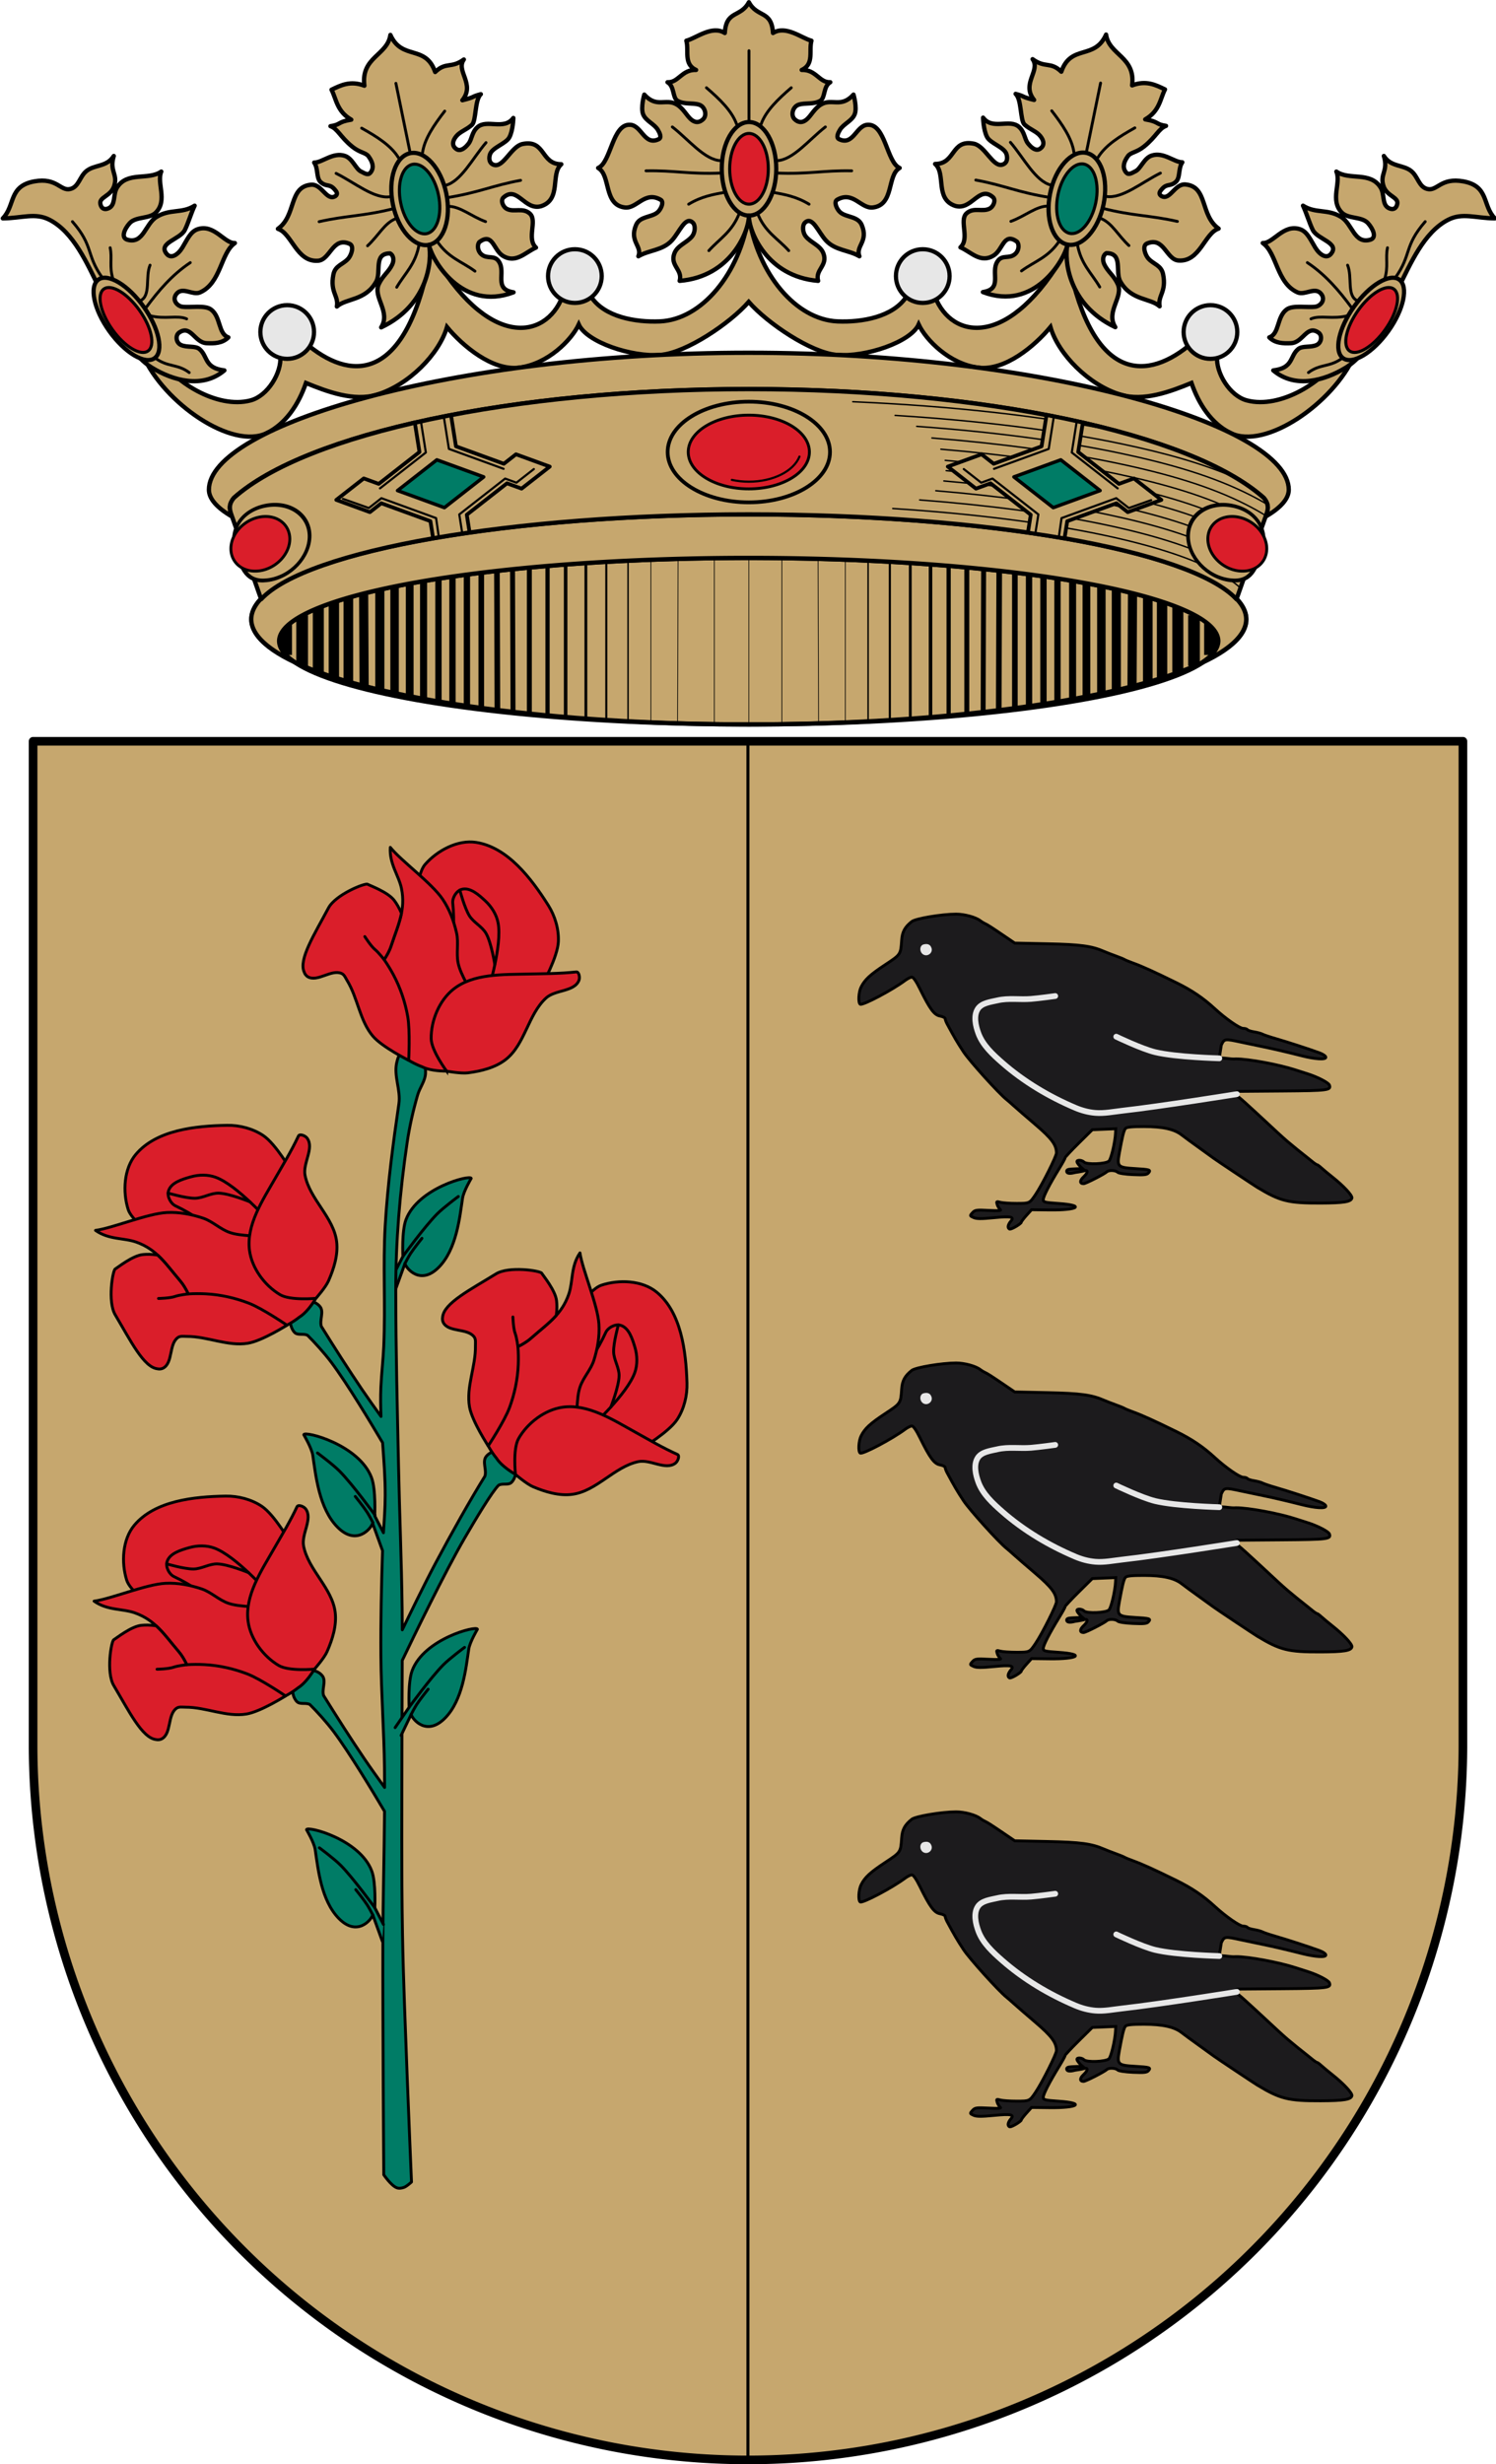 <?xml version="1.0" encoding="UTF-8"?>
<!-- Created with Inkscape (http://www.inkscape.org/) -->
<svg width="520" height="856" version="1.0" xmlns="http://www.w3.org/2000/svg" xmlns:cc="http://creativecommons.org/ns#" xmlns:dc="http://purl.org/dc/elements/1.1/" xmlns:rdf="http://www.w3.org/1999/02/22-rdf-syntax-ns#" xmlns:xlink="http://www.w3.org/1999/xlink">
 <g transform="translate(-69.866 -108.36)">
  <g transform="matrix(1.006 0 0 1.006 -846.87 -2.24)" style="stroke-width:.994">
   <g style="stroke-width:.994">
    <path transform="translate(-25.134 54.36)" d="m1195.1 130.06c-3.069 20.063-16.258 35.899-30.727 36.498-8.399 0.348-19.091-1.501-23.742-8.504-3.436-5.173-7.725-5.645-9.922 0-5.813 14.935-25.987 18.123-45.358-15.947-7.787 44.375-26.427 45.631-42.168 32.955-2.735-2.203-10.214 0.045-9.922 3.545 0.477 5.706-4.356 13.667-10.277 15.236-11.591 3.072-27.035-6.547-32.246-15.945-0.804-1.45-5.628-1.164-4.961 0.354 7.261 16.529 30.84 32.786 42.832 26.861 6.559-3.24 10.947-9.851 13.51-17.293 7.354 3.018 16.572 6.453 24.49 4.051 10.981-3.331 21.51-13.951 24.234-23.363 5.419 6.534 15.729 15.215 24.986 14.021 9.861-1.272 18.012-9.505 20.549-14.908 2.723 6.07 18.316 11.368 28.359 10.504 8.752-0.753 23.841-10.845 30.361-18.299 6.52 7.453 21.609 17.546 30.361 18.299 10.044 0.864 25.637-4.434 28.359-10.504 2.537 5.404 10.688 13.637 20.549 14.908 9.257 1.194 19.567-7.487 24.986-14.021 2.724 9.413 13.253 20.032 24.234 23.363 7.918 2.402 17.134-1.033 24.488-4.051 2.563 7.442 6.953 14.053 13.512 17.293 11.992 5.925 35.571-10.332 42.832-26.861 0.667-1.518-4.157-1.804-4.961-0.354-5.211 9.399-20.655 19.018-32.246 15.945-5.922-1.57-10.754-9.53-10.277-15.236 0.292-3.5-7.187-5.748-9.922-3.545-15.74 12.676-34.381 11.42-42.168-32.955-19.371 34.07-39.544 30.882-45.357 15.947-2.197-5.645-6.486-5.173-9.922 0-4.651 7.003-15.343 8.852-23.742 8.504-14.468-0.599-27.658-16.436-30.726-36.498z" style="fill:#c6a76e;stroke-width:1.491;stroke:#000"/>
    <g transform="translate(-2.938)" style="stroke-width:.994;stroke:#000">
     <path transform="translate(-25.134 54.36)" d="m1198.1 56.352c-2.938 5.438-7.844 2.632-8.326 10.631-4.429-2.814-9.964 1.826-13.289 2.658 0.975 3.436-1.055 8.085 3.365 10.098-4.945-0.207-6.091 4.452-9.869 4.232 2.501 1.468 1.649 5.365 3.455 6.412 2.323 1.347 5.227 0.607 7.482 1.35 2.044 0.673 2.789 3.619 1.391 4.994-1.051 1.034-2.476 1.531-4.189 0.09-1.514-1.274-2.649-3.806-4.976-5.172-3.777-2.215-6.894 1.364-11.188-3.4 0 0-1.31 4.451-0.412 6.775 0.894 2.314 3.799 3.271 5.094 5.387 0.643 1.051 1.421 2.695 0.31 3.231-4.954 2.388-5.845-4.693-9.828-4.971-6.24-0.435-6.596 12.976-11.109 14.914 4.443 2.506 1.786 12.72 9.213 13.643 4.196 0.521 6.855-5.859 12.402-2.656 1.286 0.743 0.035 3.467-1.217 4.438-2.161 1.676-6.018 1.262-7.287 4.244-2.463 5.788 2.214 7.265 0.791 10.828 3.674-2.199 8.353-1.935 11.611-5.514 2.622-2.88 4.586-8.375 7.117-6.18 1.138 0.987 0.838 3.488-0.1 4.719-1.724 2.263-5.106 3.137-6.184 5.965-1.622 4.256 2.928 5.604 1.824 9.494 17.799-1.436 23.995-17.267 23.918-22.502-0.077 5.235 6.121 21.066 23.92 22.502-1.104-3.89 3.444-5.238 1.822-9.494-1.077-2.828-4.459-3.702-6.184-5.965-0.938-1.23-1.237-3.732-0.1-4.719 2.531-2.195 4.497 3.3 7.119 6.18 3.258 3.579 7.937 3.315 11.611 5.514-1.423-3.563 3.255-5.04 0.791-10.828-1.269-2.982-5.126-2.569-7.287-4.244-1.251-0.97-2.505-3.695-1.219-4.438 5.548-3.202 8.207 3.177 12.402 2.656 7.427-0.922 4.772-11.137 9.215-13.643-4.513-1.938-4.871-15.349-11.111-14.914-3.983 0.278-4.872 7.358-9.826 4.971-1.11-0.535-0.335-2.179 0.309-3.231 1.294-2.116 4.202-3.073 5.096-5.387 0.898-2.324-0.414-6.775-0.414-6.775-4.293 4.764-7.409 1.185-11.186 3.4-2.328 1.365-3.462 3.898-4.977 5.172-1.714 1.441-3.14 0.944-4.191-0.09-1.398-1.375-0.652-4.321 1.393-4.994 2.256-0.742 5.16-0.002 7.482-1.35 1.806-1.047 0.952-4.944 3.453-6.412-3.778 0.22-4.924-4.439-9.869-4.232 4.42-2.013 2.392-6.662 3.367-10.098-3.325-0.833-8.86-5.473-13.289-2.658-0.482-7.999-5.39-5.193-8.328-10.631z" style="fill:#c6a76e;stroke-linecap:round;stroke-linejoin:round;stroke-width:1.491;stroke:#000"/>
     <g style="stroke-width:.994;stroke:#000">
      <ellipse cx="1173" cy="168.23" rx="9.417" ry="16.147" style="fill:none;stroke-linecap:round;stroke-linejoin:round;stroke-width:1.451;stroke:#000"/>
      <ellipse cx="1173" cy="168.23" rx="6.674" ry="12.208" style="fill:#da1e2a;stroke-linecap:round;stroke-linejoin:round;stroke-width:1.062;stroke:#000"/>
      <path d="m1173 151.89v-24.43" style="fill:none;stroke-linecap:round;stroke-linejoin:round;stroke-width:.994px;stroke:#000"/>
      <path d="m1168.7 152.77c-1.64-4.569-5.823-8.591-10.399-12.528" style="fill:none;stroke-linecap:round;stroke-linejoin:round;stroke-width:.994px;stroke:#000"/>
      <path d="m1163.3 165.42c-5.596-0.154-11.192-7.319-16.788-11.651" style="fill:none;stroke-linecap:round;stroke-linejoin:round;stroke-width:.994px;stroke:#000"/>
      <path d="m1163.6 169.68c-11.023 0.512-16.379-0.958-26.184-0.752" style="fill:none;stroke-linecap:round;stroke-linejoin:round;stroke-width:.994px;stroke:#000"/>
      <path d="m1164.8 176.32c-4.114 0.755-8.215 1.431-12.654 4.134" style="fill:none;stroke-linecap:round;stroke-linejoin:round;stroke-width:.994px;stroke:#000"/>
      <path d="m1169.7 183.48c-2.554 6.582-6.814 8.821-10.566 13.007" style="fill:none;stroke-linecap:round;stroke-linejoin:round;stroke-width:.994px;stroke:#000"/>
      <path d="m1177.2 152.77c1.64-4.569 5.823-8.591 10.399-12.528" style="fill:none;stroke-linecap:round;stroke-linejoin:round;stroke-width:.994px;stroke:#000"/>
      <path d="m1182.6 165.42c5.596-0.154 11.192-7.319 16.788-11.651" style="fill:none;stroke-linecap:round;stroke-linejoin:round;stroke-width:.994px;stroke:#000"/>
      <path d="m1182.3 169.68c11.023 0.512 16.379-0.958 26.184-0.752" style="fill:none;stroke-linecap:round;stroke-linejoin:round;stroke-width:.994px;stroke:#000"/>
      <path d="m1181.1 176.32c4.114 0.755 8.215 1.431 12.654 4.134" style="fill:none;stroke-linecap:round;stroke-linejoin:round;stroke-width:.994px;stroke:#000"/>
      <path d="m1175.9 183.48c2.554 6.582 7.081 8.821 10.833 13.007" style="fill:none;stroke-linecap:round;stroke-linejoin:round;stroke-width:.994px;stroke:#000"/>
     </g>
    </g>
    <g transform="rotate(-11.587 1166 748.78)" style="fill:none;stroke-width:.994;stroke:#000">
     <path transform="translate(-25.134 54.36)" d="m1187.3 71.712c-4.429-2.814-8.08-1.752-11.404-0.92 0.975 3.436 0.298 7.723 4.611 11.504-4.945-0.207-3.715 0.975-7.494 0.755 2.325 1.432 2.547 4.293 5.976 8.464 2.155 2.621 4.14 2.886 4.814 4.383 0.97 2.155 1.165 4.053-0.233 5.428-1.051 1.034-1.758 0.527-3.472-0.914-1.514-1.274-1.906-4.933-4.234-6.298-3.777-2.215-8.169 0.719-10.885 0.115 1.046 2.389-0.507 5.412 0.913 7.175 1.575 1.956 2.729 1.005 4.024 3.121 0.643 1.051 1.055 1.981-0.055 2.516-3.45 1.289-3.68-5.272-7.663-5.55-7.59-0.712-6.899 9.461-14.096 12.639 4.443 2.506 3.973 12.657 11.4 13.579 4.196 0.521 6.571-7.219 11.817-3.544 1.527 1.07-0.189 3.933-1.44 4.903-2.162 1.675-4.888 1.366-6.157 4.348-2.463 5.788 0.37 7.527-1.053 11.089 3.674-2.199 9.99 0.063 14.953-5.596 2.622-2.88 0.933-9.892 6.736-8.688 1.138 0.987 0.866 2.727-0.072 3.957-1.724 2.263-3.851 2.969-5.863 5.647-3.013 4.011 2.243 10.196-2.207 14.806 17.616-4.287 21.991-19.34 21.913-24.576-0.077 5.235 6.47 24.975 25.323 21.894-6.639-2.467-1.166-7.079-2.788-11.335-1.077-2.828-3.757-1.512-5.482-3.775-0.938-1.23-0.945-3.288 0.193-4.275 5.259-2.403 4.154 3.588 6.971 6.277 3.861 3.686 7.902 0.366 11.812-0.456-2.675-3.692 2.46-9.029 0.256-11.961-1.947-2.591-5.23-1.439-7.391-3.114-1.251-0.97-1.671-3.396-0.385-4.139 5.548-3.202 6.202 6.091 12.192 5.555 7.427-0.922 5.234-10.275 9.678-12.78-7.046-1.434-3.551-9.502-11.702-9.536-3.992-0.017-8.113 6.737-11.129 5.087-1.723-0.942-1.216-2.872-0.573-3.923 1.294-2.116 6.119-2.426 7.695-4.342 1.74-2.114 2.679-6.269 2.679-6.269-4.067 3.66-9.017-1.575-12.794 0.641-2.328 1.365-2.65 3.681-4.165 4.955-1.714 1.441-3.367 2.049-4.418 1.015-1.398-1.375-0.917-2.998 0.751-4.358 1.679-1.371 3.791-1.434 6.113-2.781 1.806-1.047 2.664-8.302 5.165-9.77-3.778 0.22-1.73 0.564-6.675 0.771 5.588-4.587-0.293-10.41 3.335-13.685-4.986 2.28-6.156-0.57-10.586 2.244-1.332-10.092-10.446-6.102-12.576-15.656-2.406 6.76-11.569 5.383-12.331 15.371z" style="fill:#c6a76e;stroke-linecap:round;stroke-linejoin:round;stroke-width:1.491;stroke:#000"/>
     <g style="fill:none;stroke-width:.994;stroke:#000">
      <ellipse cx="1173" cy="168.23" rx="9.417" ry="16.147" style="fill:none;stroke-linecap:round;stroke-linejoin:round;stroke-width:1.451;stroke:#000"/>
      <ellipse cx="1173" cy="168.23" rx="6.674" ry="12.208" style="fill:#007c66;stroke-linecap:round;stroke-linejoin:round;stroke-width:1.062;stroke:#000"/>
      <path d="m1173 151.89v-24.43" style="fill:none;stroke-linecap:round;stroke-linejoin:round;stroke-width:.994px;stroke:#000"/>
      <path d="m1168.7 152.77c-1.64-4.569-5.823-8.591-10.399-12.528" style="fill:none;stroke-linecap:round;stroke-linejoin:round;stroke-width:.994px;stroke:#000"/>
      <path d="m1163.3 165.42c-5.596-0.154-11.192-7.319-16.788-11.651" style="fill:none;stroke-linecap:round;stroke-linejoin:round;stroke-width:.994px;stroke:#000"/>
      <path d="m1163.6 169.68c-11.023 0.512-16.379-0.958-26.184-0.752" style="fill:none;stroke-linecap:round;stroke-linejoin:round;stroke-width:.994px;stroke:#000"/>
      <path d="m1163.5 173.24c-4.114 0.755-6.928 4.508-11.366 7.212" style="fill:none;stroke-linecap:round;stroke-linejoin:round;stroke-width:.994px;stroke:#000"/>
      <path d="m1169.7 183.48c-2.554 6.582-6.814 8.821-10.566 13.007" style="fill:none;stroke-linecap:round;stroke-linejoin:round;stroke-width:.994px;stroke:#000"/>
      <path d="m1177.2 152.77c1.64-4.569 5.823-8.591 10.399-12.528" style="fill:none;stroke-linecap:round;stroke-linejoin:round;stroke-width:.994px;stroke:#000"/>
      <path d="m1182.6 165.42c5.596-0.154 11.192-7.319 16.788-11.651" style="fill:none;stroke-linecap:round;stroke-linejoin:round;stroke-width:.994px;stroke:#000"/>
      <path d="m1182.3 169.68c11.023 0.512 16.379-0.958 26.184-0.752" style="fill:none;stroke-linecap:round;stroke-linejoin:round;stroke-width:.994px;stroke:#000"/>
      <path d="m1182.1 172.69c4.114 0.755 7.215 5.062 11.653 7.766" style="fill:none;stroke-linecap:round;stroke-linejoin:round;stroke-width:.994px;stroke:#000"/>
      <path d="m1175.9 183.48c2.554 6.582 7.081 8.821 10.833 13.007" style="fill:none;stroke-linecap:round;stroke-linejoin:round;stroke-width:.994px;stroke:#000"/>
     </g>
    </g>
    <g transform="matrix(-.98 -.201 -.201 .98 2466.7 249.47)" style="fill:none;stroke-width:.994;stroke:#000">
     <path transform="translate(-25.134 54.36)" d="m1187.3 71.712c-4.429-2.814-8.08-1.752-11.404-0.92 0.975 3.436 0.298 7.723 4.611 11.504-4.945-0.207-3.715 0.975-7.494 0.755 2.325 1.432 2.547 4.293 5.976 8.464 2.155 2.621 4.14 2.886 4.814 4.383 0.97 2.155 1.165 4.053-0.233 5.428-1.051 1.034-1.758 0.527-3.472-0.914-1.514-1.274-1.906-4.933-4.234-6.298-3.777-2.215-8.169 0.719-10.885 0.115 1.046 2.389-0.507 5.412 0.913 7.175 1.575 1.956 2.729 1.005 4.024 3.121 0.643 1.051 1.055 1.981-0.055 2.516-3.45 1.289-3.68-5.272-7.663-5.55-7.59-0.712-6.899 9.461-14.096 12.639 4.443 2.506 3.973 12.657 11.4 13.579 4.196 0.521 6.571-7.219 11.817-3.544 1.527 1.07-0.189 3.933-1.44 4.903-2.162 1.675-4.888 1.366-6.157 4.348-2.463 5.788 0.37 7.527-1.053 11.089 3.674-2.199 9.99 0.063 14.953-5.596 2.622-2.88 0.933-9.892 6.736-8.688 1.138 0.987 0.866 2.727-0.072 3.957-1.724 2.263-3.851 2.969-5.863 5.647-3.013 4.011 2.243 10.196-2.207 14.806 17.616-4.287 21.991-19.34 21.913-24.576-0.077 5.235 6.47 24.975 25.323 21.894-6.639-2.467-1.166-7.079-2.788-11.335-1.077-2.828-3.757-1.512-5.482-3.775-0.938-1.23-0.945-3.288 0.193-4.275 5.259-2.403 4.154 3.588 6.971 6.277 3.861 3.686 7.902 0.366 11.812-0.456-2.675-3.692 2.46-9.029 0.256-11.961-1.947-2.591-5.23-1.439-7.391-3.114-1.251-0.97-1.671-3.396-0.385-4.139 5.548-3.202 6.202 6.091 12.192 5.555 7.427-0.922 5.234-10.275 9.678-12.78-7.046-1.434-3.551-9.502-11.702-9.536-3.992-0.017-8.113 6.737-11.129 5.087-1.723-0.942-1.216-2.872-0.573-3.923 1.294-2.116 6.119-2.426 7.695-4.342 1.74-2.114 2.679-6.269 2.679-6.269-4.067 3.66-9.017-1.575-12.794 0.641-2.328 1.365-2.65 3.681-4.165 4.955-1.714 1.441-3.367 2.049-4.418 1.015-1.398-1.375-0.917-2.998 0.751-4.358 1.679-1.371 3.791-1.434 6.113-2.781 1.806-1.047 2.664-8.302 5.165-9.77-3.778 0.22-1.73 0.564-6.675 0.771 5.588-4.587-0.293-10.41 3.335-13.685-4.986 2.28-6.156-0.57-10.586 2.244-1.332-10.092-10.446-6.102-12.576-15.656-2.406 6.76-11.569 5.383-12.331 15.371z" style="fill:#c6a76e;stroke-linecap:round;stroke-linejoin:round;stroke-width:1.491;stroke:#000"/>
     <g style="fill:none;stroke-width:.994;stroke:#000">
      <ellipse cx="1173" cy="168.23" rx="9.417" ry="16.147" style="fill:none;stroke-linecap:round;stroke-linejoin:round;stroke-width:1.451;stroke:#000"/>
      <ellipse cx="1173" cy="168.23" rx="6.674" ry="12.208" style="fill:#007c66;stroke-linecap:round;stroke-linejoin:round;stroke-width:1.062;stroke:#000"/>
      <path d="m1173 151.89v-24.43" style="fill:none;stroke-linecap:round;stroke-linejoin:round;stroke-width:.994px;stroke:#000"/>
      <path d="m1168.7 152.77c-1.64-4.569-5.823-8.591-10.399-12.528" style="fill:none;stroke-linecap:round;stroke-linejoin:round;stroke-width:.994px;stroke:#000"/>
      <path d="m1163.3 165.42c-5.596-0.154-11.192-7.319-16.788-11.651" style="fill:none;stroke-linecap:round;stroke-linejoin:round;stroke-width:.994px;stroke:#000"/>
      <path d="m1163.6 169.68c-11.023 0.512-16.379-0.958-26.184-0.752" style="fill:none;stroke-linecap:round;stroke-linejoin:round;stroke-width:.994px;stroke:#000"/>
      <path d="m1163.5 173.24c-4.114 0.755-6.928 4.508-11.366 7.212" style="fill:none;stroke-linecap:round;stroke-linejoin:round;stroke-width:.994px;stroke:#000"/>
      <path d="m1169.7 183.48c-2.554 6.582-6.814 8.821-10.566 13.007" style="fill:none;stroke-linecap:round;stroke-linejoin:round;stroke-width:.994px;stroke:#000"/>
      <path d="m1177.2 152.77c1.64-4.569 5.823-8.591 10.399-12.528" style="fill:none;stroke-linecap:round;stroke-linejoin:round;stroke-width:.994px;stroke:#000"/>
      <path d="m1182.6 165.42c5.596-0.154 11.192-7.319 16.788-11.651" style="fill:none;stroke-linecap:round;stroke-linejoin:round;stroke-width:.994px;stroke:#000"/>
      <path d="m1182.3 169.68c11.023 0.512 16.379-0.958 26.184-0.752" style="fill:none;stroke-linecap:round;stroke-linejoin:round;stroke-width:.994px;stroke:#000"/>
      <path d="m1182.1 172.69c4.114 0.755 7.215 5.062 11.653 7.766" style="fill:none;stroke-linecap:round;stroke-linejoin:round;stroke-width:.994px;stroke:#000"/>
      <path d="m1175.9 183.48c2.554 6.582 7.081 8.821 10.833 13.007" style="fill:none;stroke-linecap:round;stroke-linejoin:round;stroke-width:.994px;stroke:#000"/>
     </g>
    </g>
    <g style="stroke-width:.994;stroke:#000">
     <path d="m945.57 209.4c3.776 7.551 9.021 21.935 18.292 27.563 7.091 4.305 17.305 7.331 24.932 0.877-7.062-0.808-5.624-4.925-8.645-7.392-1.443-1.179-4.277-0.448-6.333-1.378-1.78-0.805-1.995-3.323-0.683-4.26 4.059-2.9 5.336 3.448 9.522 3.633 2.639 0.117 5.432 0.081 7.517-2.005-3.578-1.251-2.541-7.112-6.014-9.647-2.161-1.578-7.194-0.546-9.959-0.945-1.635-0.236-3.654-2.301-1.943-4.442 2.09-2.616 5.569 0.638 8.143-0.501 7.284-3.225 7.094-13.627 12.027-17.039-3.575 0.217-7.156-6.725-12.904-4.761-2.483 0.848-3.558 3.588-5.228 6.314-1.526 2.49-3.886 4.046-5.422 2.206-3.199-3.834 4.641-4.988 6.264-8.269 1.207-2.438 2.169-5.848 3.383-8.394-4.418 2.817-8.481 1.007-13.155 3.884-3.955 2.434-4.487 9.401-10.023 7.893-2.482-0.676-0.982-3.861 0.752-5.763 2.135-2.342 6.8-1.372 9.021-3.633 4.186-4.262 0.167-10.272 1.879-14.157-4.465 3.13-11.777-0.141-15.285 5.513-1.464 2.359-0.369 5.961-2.882 7.141-1.489 0.7-2.562 0.11-2.881-1.503-0.471-2.376 3.596-2.597 4.761-6.139 1.379-4.191-1.754-5.158-0.125-10.399-2.45 3.904-6.717 2.91-9.522 5.262-2.33 1.954-2.559 5.417-5.513 6.139-3.412 0.834-4.604-4.044-12.403-2.631-8.993 1.629-6.536 8.31-10.9 12.779 6.724-0.068 11.188-2.068 16.162 0.501 8.371 4.324 12.95 15.127 17.164 23.553z" style="fill:#c6a76e;stroke-linecap:round;stroke-linejoin:round;stroke-width:1.491;stroke:#000"/>
     <ellipse transform="rotate(-35.565)" cx="648.83" cy="734.44" rx="7.281" ry="16.677" style="fill:#c6a76e;stroke-linecap:round;stroke-linejoin:round;stroke-width:1.451;stroke:#000"/>
     <ellipse transform="matrix(.813 -.583 .581 .814 0 0)" cx="648.8" cy="735.48" rx="5.731" ry="13.138" style="fill:#da1e2a;stroke-linecap:round;stroke-linejoin:round;stroke-width:1.062;stroke:#000"/>
     <path d="m946.57 205.76c-5.638-7.942-2.859-10.76-10.273-19.294" style="fill:none;stroke-linecap:round;stroke-linejoin:round;stroke-width:.994px;stroke:#000"/>
     <path d="m950.33 206.39c-1.412-4.388-0.226-7.356-1.002-10.9" style="fill:none;stroke-linecap:round;stroke-linejoin:round;stroke-width:.994px;stroke:#000"/>
     <path d="m959.73 213.78c3.784-1.694 1.666-8.205 3.383-12.278" style="fill:none;stroke-linecap:round;stroke-linejoin:round;stroke-width:.994px;stroke:#000"/>
     <path d="m961.73 216.16c4.304-5.837 8.994-11.353 15.285-15.535" style="fill:none;stroke-linecap:round;stroke-linejoin:round;stroke-width:.994px;stroke:#000"/>
     <path d="m962.98 218.92c5.256 1.417 9.615-0.283 12.779 1.128" style="fill:none;stroke-linecap:round;stroke-linejoin:round;stroke-width:.994px;stroke:#000"/>
     <path d="m964.74 233.45c4.479 3.43 7.718 1.998 11.902 5.137" style="fill:none;stroke-linecap:round;stroke-linejoin:round;stroke-width:.994px;stroke:#000"/>
    </g>
    <g transform="matrix(-1 0 0 1 2340 0)" style="stroke-width:.994;stroke:#000">
     <path d="m945.57 209.4c3.776 7.551 9.021 21.935 18.292 27.563 7.091 4.305 17.305 7.331 24.932 0.877-7.062-0.808-5.624-4.925-8.645-7.392-1.443-1.179-4.277-0.448-6.333-1.378-1.78-0.805-1.995-3.323-0.683-4.26 4.059-2.9 5.336 3.448 9.522 3.633 2.639 0.117 5.432 0.081 7.517-2.005-3.578-1.251-2.541-7.112-6.014-9.647-2.161-1.578-7.194-0.546-9.959-0.945-1.635-0.236-3.654-2.301-1.943-4.442 2.09-2.616 5.569 0.638 8.143-0.501 7.284-3.225 7.094-13.627 12.027-17.039-3.575 0.217-7.156-6.725-12.904-4.761-2.483 0.848-3.558 3.588-5.228 6.314-1.526 2.49-3.886 4.046-5.422 2.206-3.199-3.834 4.641-4.988 6.264-8.269 1.207-2.438 2.169-5.848 3.383-8.394-4.418 2.817-8.481 1.007-13.155 3.884-3.955 2.434-4.487 9.401-10.023 7.893-2.482-0.676-0.982-3.861 0.752-5.763 2.135-2.342 6.8-1.372 9.021-3.633 4.186-4.262 0.167-10.272 1.879-14.157-4.465 3.13-11.777-0.141-15.285 5.513-1.464 2.359-0.369 5.961-2.882 7.141-1.489 0.7-2.562 0.11-2.881-1.503-0.471-2.376 3.596-2.597 4.761-6.139 1.379-4.191-1.754-5.158-0.125-10.399-2.45 3.904-6.717 2.91-9.522 5.262-2.33 1.954-2.559 5.417-5.513 6.139-3.412 0.834-4.604-4.044-12.403-2.631-8.993 1.629-6.536 8.31-10.9 12.779 6.724-0.068 11.188-2.068 16.162 0.501 8.371 4.324 12.95 15.127 17.164 23.553z" style="fill:#c6a76e;stroke-linecap:round;stroke-linejoin:round;stroke-width:1.491;stroke:#000"/>
     <ellipse transform="rotate(-35.565)" cx="648.83" cy="734.44" rx="7.281" ry="16.677" style="fill:#c6a76e;stroke-linecap:round;stroke-linejoin:round;stroke-width:1.451;stroke:#000"/>
     <ellipse transform="matrix(.813 -.583 .581 .814 0 0)" cx="648.8" cy="735.48" rx="5.731" ry="13.138" style="fill:#da1e2a;stroke-linecap:round;stroke-linejoin:round;stroke-width:1.062;stroke:#000"/>
     <path d="m946.57 205.76c-5.638-7.942-2.859-10.76-10.273-19.294" style="fill:none;stroke-linecap:round;stroke-linejoin:round;stroke-width:.994px;stroke:#000"/>
     <path d="m950.33 206.39c-1.412-4.388-0.226-7.356-1.002-10.9" style="fill:none;stroke-linecap:round;stroke-linejoin:round;stroke-width:.994px;stroke:#000"/>
     <path d="m959.73 213.78c3.784-1.694 1.666-8.205 3.383-12.278" style="fill:none;stroke-linecap:round;stroke-linejoin:round;stroke-width:.994px;stroke:#000"/>
     <path d="m961.73 216.16c4.304-5.837 8.994-11.353 15.285-15.535" style="fill:none;stroke-linecap:round;stroke-linejoin:round;stroke-width:.994px;stroke:#000"/>
     <path d="m962.98 218.92c5.256 1.417 9.615-0.283 12.779 1.128" style="fill:none;stroke-linecap:round;stroke-linejoin:round;stroke-width:.994px;stroke:#000"/>
     <path d="m964.74 233.45c4.479 3.43 7.718 1.998 11.902 5.137" style="fill:none;stroke-linecap:round;stroke-linejoin:round;stroke-width:.994px;stroke:#000"/>
    </g>
    <g style="stroke-width:.994">
     <circle cx="1010.5" cy="224.58" r="9.271" style="fill:#e7e7e7;stroke-linecap:round;stroke-linejoin:round;stroke-width:1.451;stroke:#000"/>
     <circle cx="1109.9" cy="205.27" r="9.271" style="fill:#e7e7e7;stroke-linecap:round;stroke-linejoin:round;stroke-width:1.451;stroke:#000"/>
     <circle transform="scale(-1,1)" cx="-1230.1" cy="205.27" r="9.271" style="fill:#e7e7e7;stroke-linecap:round;stroke-linejoin:round;stroke-width:1.451;stroke:#000"/>
     <circle transform="scale(-1,1)" cx="-1329.5" cy="224.58" r="9.271" style="fill:#e7e7e7;stroke-linecap:round;stroke-linejoin:round;stroke-width:1.451;stroke:#000"/>
    </g>
   </g>
   <g style="stroke-width:.994">
    <g style="stroke-width:.994">
     <g style="stroke-width:.994">
      <ellipse transform="translate(56.429 -76.64)" cx="1113.6" cy="400.46" rx="171.89" ry="36.266" style="fill:#c6a76e;stroke-linecap:round;stroke-linejoin:round;stroke-width:1.491;stroke:#000"/>
      <g transform="matrix(.736 0 0 1 76.747 384.55)" style="fill:#eac102;stroke-width:.994;stroke:#000">
       <path d="m1428.7-25.419v-55.588" style="fill:#eac102;stroke-width:.668;stroke:#000"/>
       <path d="m1418.5-25.967v-54.655" style="fill:#eac102;stroke-width:.984;stroke:#000"/>
       <path d="m1408.9-26.233v-53.96" style="fill:#eac102;stroke-width:1.318;stroke:#000"/>
       <path d="m1399.4-26.992v-52.711" style="fill:#eac102;stroke-width:1.652;stroke:#000"/>
       <path d="m1390.9-27.218v-51.991" style="fill:#eac102;stroke-width:1.986;stroke:#000"/>
       <path d="m1374.7-28.767-0.224-49.318m7.895 49.928v-50.498" style="fill:#eac102;stroke-width:2.32;stroke:#000"/>
       <path d="m1359.8-29.558v-47.31m7.568 47.962-0.224-48.596" style="fill:#eac102;stroke-width:2.636;stroke:#000"/>
       <path d="m1339.7-31.596v-43.234m6.576 43.271v-43.995m6.774 44.744v-45.431" style="fill:#eac102;stroke-width:2.97;stroke:#000"/>
       <path d="m1332.7-32.435v-41.556" style="fill:#eac102;stroke-width:3.304;stroke:#000"/>
       <path d="m1326.2-33.287v-39.851" style="fill:#eac102;stroke-width:3.638;stroke:#000"/>
       <path d="m1319.1-34.286v-37.853" style="fill:#eac102;stroke-width:3.972;stroke:#000"/>
       <path d="m1304.8-37.683-0.224-32.026m7.594 33.351v-34.681" style="fill:#eac102;stroke-width:4.288;stroke:#000"/>
       <path d="m1297.4-39.149v-29.143" style="fill:#eac102;stroke-width:4.529;stroke:#000"/>
       <path d="m1290.6-40.642v-26.117" style="fill:#eac102;stroke-width:4.863;stroke:#000"/>
       <path d="m1283.3-42.48v-22.301" style="fill:#eac102;stroke-width:5.179;stroke:#000"/>
       <path d="m1275.7-44.669v-17.534" style="fill:#eac102;stroke-width:5.495;stroke:#000"/>
       <path d="m1267.7-48.458v-11.009" style="fill:#eac102;stroke-width:6.478;stroke:#000"/>
       <path d="m1469.2-24.547v-57.341m-17.237 57.059 0.224-56.812m-12.787 56.554v-56.252" style="fill:#eac102;stroke-width:.334;stroke:#000"/>
       <path d="m1541.4-25.419v-55.588" style="fill:#eac102;stroke-width:.668;stroke:#000"/>
       <path d="m1551.6-25.804v-54.818" style="fill:#eac102;stroke-width:.984;stroke:#000"/>
       <path d="m1561.2-26.445v-53.748" style="fill:#eac102;stroke-width:1.318;stroke:#000"/>
       <path d="m1570.7-26.723v-52.979" style="fill:#eac102;stroke-width:1.652;stroke:#000"/>
       <path d="m1579.2-27.542v-51.666" style="fill:#eac102;stroke-width:1.986;stroke:#000"/>
       <path d="m1595.4-28.767 0.224-49.318m-7.895 50.313v-50.882" style="fill:#eac102;stroke-width:2.32;stroke:#000"/>
       <path d="m1610.3-30.124v-46.744m-7.568 47.46 0.224-48.095" style="fill:#eac102;stroke-width:2.636;stroke:#000"/>
       <path d="m1630.3-32.523v-42.307m-6.576 43.271v-43.995m-6.774 45.368v-46.055" style="fill:#eac102;stroke-width:2.97;stroke:#000"/>
       <path d="m1637.4-32.435v-41.556" style="fill:#eac102;stroke-width:3.304;stroke:#000"/>
       <path d="m1643.9-34.154v-38.985" style="fill:#eac102;stroke-width:3.638;stroke:#000"/>
       <path d="m1650.9-35.21v-36.929" style="fill:#eac102;stroke-width:3.972;stroke:#000"/>
       <path d="m1665.3-37.683 0.224-32.026m-7.594 33.35v-34.681" style="fill:#eac102;stroke-width:4.288;stroke:#000"/>
       <path d="m1672.7-39.149v-29.142" style="fill:#eac102;stroke-width:4.529;stroke:#000"/>
       <path d="m1679.4-40.642v-26.116" style="fill:#eac102;stroke-width:4.863;stroke:#000"/>
       <path d="m1686.8-42.48v-22.301" style="fill:#eac102;stroke-width:5.179;stroke:#000"/>
       <path d="m1694.4-44.669v-17.533" style="fill:#eac102;stroke-width:5.495;stroke:#000"/>
       <path d="m1702.4-48.458v-11.437" style="fill:#eac102;stroke-width:6.478;stroke:#000"/>
       <path d="m1500.9-24.547v-57.341m17.237 57.099-0.224-56.852m12.787 56.554v-56.251" style="fill:#eac102;stroke-width:.334;stroke:#000"/>
      </g>
      <ellipse transform="translate(56.429 -76.64)" cx="1113.6" cy="407.98" rx="162.25" ry="28.75" style="fill:none;stroke-linecap:round;stroke-linejoin:round;stroke-width:1.491;stroke:#000"/>
      <path transform="translate(56.429 -76.64)" d="m1113.6 436.73v-57.5" style="fill:none;stroke-width:.199;stroke:#000"/>
      <path transform="translate(-25.134 54.36)" d="m1195.1 233.2a171.89 36.266 0 0 0-171.89 36.266 171.89 36.266 0 0 0 14.789 14.607 162.25 28.75 0 0 1-5.152-7.09 162.25 28.75 0 0 1 162.25-28.75 162.25 28.75 0 0 1 162.25 28.75 162.25 28.75 0 0 1-5.525 7.301 171.89 36.266 0 0 0 15.162-14.818 171.89 36.266 0 0 0-171.89-36.266z" style="fill:#c6a76e;stroke-linecap:round;stroke-linejoin:round;stroke-width:1.491;stroke:#000"/>
     </g>
     <path d="m1170 231.75c-103.03 0-186.55 25.246-186.55 47.289 0 3.136 2.807 6.266 8.01 9.285l-0.268-0.758c-0.78-2.214-0.742-3.697 0.865-5.688 25.024-22.338 96.686-37.586 177.95-37.592 81.262 6e-3 152.92 15.254 177.95 37.592 1.607 1.991 1.645 3.474 0.865 5.688l-0.268 0.758c5.202-3.019 8.01-6.149 8.01-9.285 0-22.043-83.524-47.289-186.55-47.289z" style="fill:#c6a76e;stroke-linecap:round;stroke-linejoin:round;stroke-width:1.491;stroke:#000"/>
     <path d="m1170 244.29c-81.262 6e-3 -152.92 15.254-177.95 37.592-1.607 1.991-1.645 3.474-0.865 5.688l10.316 29.277c15.805-17 86.388-29.267 168.5-29.285 82.108 0.018 152.69 12.285 168.5 29.285l10.316-29.277c0.78-2.214 0.742-3.697-0.865-5.688-25.024-22.338-96.686-37.586-177.95-37.592z" style="fill:#c6a76e;stroke-linecap:round;stroke-linejoin:round;stroke-width:1.491;stroke:#000"/>
     <g transform="translate(56.429 -76.64)" style="stroke-width:.994;stroke:#000">
      <path transform="translate(-81.563 131)" d="m1365 258.61c-2.462-2.247-5.606-4.291-9.422-6.234-9.092-4.631-22.058-8.684-38.154-12.08-20.202-4.262-45.407-7.387-72.549-9.125" style="fill:none;stroke-linecap:round;stroke-linejoin:round;stroke-width:.497;stroke:#000"/>
      <path transform="translate(-81.563 131)" d="m1366.3 254.94c-2.564-2.132-5.592-4.007-9.078-5.783-9.573-4.876-22.762-8.961-39.045-12.396-18.154-3.83-40.198-6.736-64.014-8.561" style="fill:none;stroke-linecap:round;stroke-linejoin:round;stroke-width:.497;stroke:#000"/>
      <path transform="translate(-81.563 131)" d="m1367.6 251.33c-2.584-2.004-5.485-3.746-8.711-5.389-10.054-5.121-23.468-9.236-39.938-12.711-17.002-3.587-37.294-6.354-59.207-8.201" style="fill:none;stroke-linecap:round;stroke-linejoin:round;stroke-width:.497;stroke:#000"/>
      <path transform="translate(-81.563 131)" d="m1368.8 247.77c-2.555-1.874-5.327-3.503-8.332-5.033-10.535-5.366-24.174-9.513-40.83-13.027-16.531-3.488-36.046-6.203-57.106-8.057" style="fill:none;stroke-linecap:round;stroke-linejoin:round;stroke-width:.497;stroke:#000"/>
      <path transform="translate(-81.563 131)" d="m1370.1 244.21c-2.494-1.746-5.144-3.261-7.951-4.691-11.016-5.611-24.878-9.786-41.721-13.34-16.599-3.502-36.095-6.222-57.098-8.084" style="fill:none;stroke-linecap:round;stroke-linejoin:round;stroke-width:.497;stroke:#000"/>
      <path transform="translate(-81.563 131)" d="m1371.3 240.79c-2.414-1.625-4.93-3.052-7.562-4.393-11.484-5.85-25.566-10.057-42.59-13.648-16.946-3.575-36.794-6.336-58.148-8.209" style="fill:none;stroke-linecap:round;stroke-linejoin:round;stroke-width:.497;stroke:#000"/>
      <path transform="translate(-81.563 131)" d="m1372.6 237.18c-2.314-1.502-4.695-2.835-7.154-4.088-11.978-6.101-26.29-10.338-43.506-13.971-17.623-3.718-38.268-6.548-60.436-8.432" style="fill:none;stroke-linecap:round;stroke-linejoin:round;stroke-width:.497;stroke:#000"/>
      <path transform="translate(-81.563 131)" d="m1373.8 233.67c-2.205-1.387-4.454-2.622-6.752-3.793-12.459-6.346-26.996-10.615-44.398-14.287-18.707-3.947-40.693-6.889-64.248-8.775" style="fill:none;stroke-linecap:round;stroke-linejoin:round;stroke-width:.497;stroke:#000"/>
      <path transform="translate(-81.563 131)" d="m1374.3 229.77c-1.858-1.109-3.734-2.134-5.637-3.103-12.94-6.591-27.7-10.891-45.289-14.602-20.372-4.298-44.475-7.406-70.234-9.268" style="fill:none;stroke-linecap:round;stroke-linejoin:round;stroke-width:.497;stroke:#000"/>
      <path transform="translate(-81.563 131)" d="m1363.6 220.68c-11.687-5.095-24.626-8.66-39.541-11.807-22.597-4.768-49.619-8.073-78.381-9.852" style="fill:none;stroke-linecap:round;stroke-linejoin:round;stroke-width:.497;stroke:#000"/>
      <path transform="translate(-81.563 131)" d="m1323 204.63c-26.389-5.42-58.332-8.889-91.947-10.33" style="fill:none;stroke-linecap:round;stroke-linejoin:round;stroke-width:.497;stroke:#000"/>
     </g>
     <path transform="translate(-25.134 54.36)" d="m1298 198.91-1.709 10.787-16.547 6.023-4.188-3.272-11.674 4.25 9.738 7.609 5.039-1.834 13.889 10.852-0.973 6.146v6e-3c4.355 0.625 8.582 1.286 12.644 1.992l0.94-5.928 16.982-6.182 3.926 3.068 11.615-4.227-9.492-7.416-5.172 1.883-14.078-11 1.605-10.141c-4.054-0.925-8.247-1.794-12.551-2.619z" style="fill:#c6a76e;stroke-linecap:round;stroke-linejoin:round;stroke-width:1.293;stroke:#000"/>
    </g>
    <path d="m1170 360.09v-57.5" style="fill:none;stroke-width:.199;stroke:#000"/>
    <g style="stroke-width:.994;stroke:#000">
     <g style="stroke-width:.994;stroke:#000">
      <path d="m1275.4 253.75-1.774 11.198-18.898 6.878" style="fill:none;stroke-linecap:round;stroke-linejoin:round;stroke-width:.746;stroke:#000"/>
      <path d="m1269 294.17 1.045-6.598-15.848-12.382-3.902 1.42-6.016-4.7" style="fill:none;stroke-linecap:round;stroke-linejoin:round;stroke-width:.746;stroke:#000"/>
     </g>
     <path d="m1283.3 255.41-1.708 10.782 15.848 12.381" style="fill:none;stroke-linecap:round;stroke-linejoin:round;stroke-width:.746;stroke:#000"/>
     <path d="m1277.1 295.48 0.951-6.639 18.898-6.878 4.345 3.395 7.716-2.718" style="fill:none;stroke-linecap:round;stroke-linejoin:round;stroke-width:.746;stroke:#000"/>
     <path d="m1261.6 274.62 16.194-5.894 13.58 10.61-16.194 5.894z" style="fill:#007c66;stroke-linecap:round;stroke-linejoin:round;stroke-width:1.193;stroke:#000"/>
    </g>
    <g transform="matrix(-1 0 0 1 2340 0)" style="stroke-width:.994;stroke:#000">
     <g style="stroke-width:.994;stroke:#000">
      <path d="m1272.9 253.26-1.71 10.797-16.548 6.023-4.187-3.272-11.675 4.249 9.739 7.609 5.038-1.834 13.89 10.852-0.973 6.145" style="fill:none;stroke-linecap:round;stroke-linejoin:round;stroke-width:1.293;stroke:#000"/>
      <path d="m1275.4 253.75-1.774 11.198-18.898 6.878" style="fill:none;stroke-linecap:round;stroke-linejoin:round;stroke-width:.746;stroke:#000"/>
      <path d="m1269 294.17 1.045-6.598-15.848-12.382-3.902 1.42-6.016-4.7" style="fill:none;stroke-linecap:round;stroke-linejoin:round;stroke-width:.746;stroke:#000"/>
     </g>
     <path d="m1283.3 255.41-1.708 10.782 15.848 12.381" style="fill:none;stroke-linecap:round;stroke-linejoin:round;stroke-width:.746;stroke:#000"/>
     <path d="m1285.4 255.88-1.606 10.143 14.078 10.999 5.172-1.883v-1e-5l9.492 7.416-11.614 4.227-3.926-3.068-16.982 6.181-0.939 5.928" style="fill:none;stroke-linecap:round;stroke-linejoin:round;stroke-width:1.293;stroke:#000"/>
     <path d="m1277.1 295.48 0.951-6.639 18.898-6.878 4.345 3.395 8.946-3.165" style="fill:none;stroke-linecap:round;stroke-linejoin:round;stroke-width:.746;stroke:#000"/>
     <path d="m1261.6 274.62 16.194-5.894 13.58 10.61-16.194 5.894z" style="fill:#007c66;stroke-linecap:round;stroke-linejoin:round;stroke-width:1.193;stroke:#000"/>
    </g>
    <g style="stroke-width:.994;stroke:#000">
     <ellipse cx="1170" cy="266.02" rx="28.045" ry="17.386" style="fill:none;stroke-linecap:round;stroke-linejoin:round;stroke-width:1.293;stroke:#000"/>
     <ellipse cx="1170" cy="266.02" rx="20.933" ry="12.729" style="fill:#da1e2a;stroke-linecap:round;stroke-linejoin:round;stroke-width:.994;stroke:#000"/>
     <path d="m1187.5 267.6c-1.974 4.981-9.055 8.668-17.488 8.668-2.056 0-4.031-0.219-5.872-0.623" style="fill:none;stroke-linecap:round;stroke-linejoin:round;stroke-width:.746;stroke:#000"/>
    </g>
    <g style="stroke-width:.994;stroke:#000">
     <path transform="matrix(.988 -.157 0 1 0 0)" d="m1030.6 456.85c0 7.136-6.592 13.259-14.828 12.921-7.093-0.291-8.883-5.141-11.041-12.45-2.287-7.744 2.852-13.392 11.041-13.392s14.828 5.785 14.828 12.921z" style="fill:#c6a76e;stroke-linecap:round;stroke-linejoin:round;stroke-width:1.301;stroke:#000"/>
     <path d="m1011.4 296.04a8.819 10.718 56.514 0 1-10.178 10.965 8.819 10.718 56.514 0 1-10.178-7.61 8.819 10.718 56.514 0 1 10.178-10.965 8.819 10.718 56.514 0 1 10.178 7.61z" style="fill:#da1e2a;stroke-linecap:round;stroke-linejoin:round;stroke-width:.994;stroke:#000"/>
    </g>
    <g transform="matrix(-1 0 0 1 2340 0)" style="stroke-width:.994">
     <path transform="matrix(.988 -.157 0 1 0 0)" d="m1030.6 456.85c0 7.136-6.592 13.259-14.828 12.921-7.093-0.291-8.883-5.141-11.041-12.45-2.287-7.744 2.852-13.392 11.041-13.392s14.828 5.785 14.828 12.921z" style="fill:#c6a76e;stroke-linecap:round;stroke-linejoin:round;stroke-width:1.301;stroke:#000"/>
     <path d="m1011.4 296.04a8.819 10.718 56.514 0 1-10.178 10.965 8.819 10.718 56.514 0 1-10.178-7.61 8.819 10.718 56.514 0 1 10.178-10.965 8.819 10.718 56.514 0 1 10.178 7.61z" style="fill:#da1e2a;stroke-linecap:round;stroke-linejoin:round;stroke-width:.994;stroke:#000"/>
    </g>
   </g>
  </g>
 </g>
 <g transform="translate(-69.866 -108.36)">
  <path transform="translate(56.429 -76.64)" d="m24.937 442.5v348.5a248.5 248.5 0 0 0 248.5 248.5 248.5 248.5 0 0 0 248.5-248.5v-348.5z" style="fill-rule:evenodd;fill:#e7e7e7;stroke-linecap:round;stroke-linejoin:round;stroke:#000"/>
  <path transform="translate(69.866 108.36)" d="m11.5 257.5v348.5a248.5 248.5 0 0 0 248.5 248.5v-597h-248.5z" style="fill:#c6a76e;stroke-linecap:round;stroke-linejoin:round;stroke:#000"/>
  <path transform="translate(69.866 108.36)" d="m260 257.5v597a248.5 248.5 0 0 0 248.5-248.5v-348.5h-248.5z" style="fill:#c6a76e;stroke-linecap:round;stroke-linejoin:round;stroke:#000"/>
 </g>
 <g transform="translate(-13.437 -185)">
  <g transform="translate(-728.75 76.64)">
   <path d="m879.23 550.62 3.003-5.816s-0.441-8.764 1.063-12.757c4.178-11.094 22.496-15.721 22.679-14.352 0 0-2.642 4.425-3.012 6.91-0.982 6.598-2.064 17.712-8.258 23.971-6.327 6.394-11.242 0.51-11.764-1.292l-3.323 9.17" style="fill:#007c66;stroke-linecap:round;stroke-linejoin:round;stroke-width:1px;stroke:#000"/>
   <path d="m882.23 544.8s7.44-10.255 11.881-14.739c2.244-2.266 7.392-6.076 7.392-6.076" style="fill:none;stroke-linecap:round;stroke-linejoin:round;stroke-width:1px;stroke:#000"/>
   <path d="m882.94 547.28s1.233-2.38 1.964-3.501c1.197-1.837 3.946-5.262 3.946-5.262" style="fill:none;stroke-linecap:round;stroke-linejoin:round;stroke:#000"/>
   <g transform="matrix(-1.039 0 0 1.039 1789.2 68.66)" style="stroke-width:.962">
    <path transform="matrix(-.962 0 0 .963 1654.3 38.215)" d="m813.79 364.84c-0.548 5.9e-4 -1.08 0.092-1.568 0.297-1.327 0.558-1.798 2.358-2.129 3.76-1.094 4.64 1.444 9.564 0.752 14.281-1.908 13.009-3.936 28.146-4.762 42.348-0.804 13.839 0.118 27.055-0.5 41.844-0.193 4.627-0.803 9.657-1.004 14.283-0.146 3.369-0.094 6.737 0.049 10.105-2.148-2.985-4.766-6.65-6.592-9.346-4.88-7.202-9.266-14.073-14.158-21.924-0.699-2.148 0.945-4.933-0.375-6.766-1.026-1.424-3.171-2.285-4.893-1.945-2.389 0.472-4.549 2.745-5.256 5.076-0.57 1.881-0.133 4.37 1.254 5.764 1.087 1.091 3.184 0.218 4.51 1.002 2.359 2.347 5.767 6.057 8.268 9.396 5.556 7.419 13.853 21.197 17.793 27.859 0.442 6.118 0.93 12.237 0.904 18.361-0.018 4.303-0.336 8.598-0.605 12.895l-3.035-5.875s0.457-9.104-1.105-13.252c-4.342-11.525-23.379-16.332-23.568-14.91 0 0 2.747 4.598 3.131 7.18 1.02 6.854 2.145 18.398 8.582 24.9 6.575 6.642 11.682 0.53 12.225-1.342l3.453 9.527c-0.39 12.164-0.678 24.334-0.58 36.504 0.105 13.036 1.106 26.054 1.254 39.09 0.025 2.201 0.033 4.401 0.037 6.602-2.146-2.975-5.03-6.999-7.053-9.984-4.88-7.202-9.266-14.074-14.158-21.926-0.699-2.148 0.945-4.933-0.375-6.766-1.026-1.424-3.171-2.283-4.893-1.943-2.389 0.472-4.549 2.745-5.256 5.076-0.57 1.881-0.135 4.37 1.252 5.764 1.087 1.091 3.186 0.218 4.512 1.002 2.359 2.347 5.767 6.057 8.268 9.396 5.516 7.366 13.708 20.96 17.682 27.676-0.111 15.161-0.539 30.323-0.58 45.484-0.073 26.896 0.314 80.689 0.314 80.689s2.526 3.745 4.51 4.51c0.78 0.301 1.716 0.15 2.506-0.125 1.018-0.354 2.631-1.879 2.631-1.879s-1.052-24.471-1.504-36.709c-0.61-16.535-1.335-33.069-1.629-49.613-0.394-22.162-0.189-44.329-0.184-66.494 1e-3 -6.108 0.049-12.215 0.059-18.322 5e-3 -3.305 0.021-6.611 0.035-9.916 3.914-8.171 14.786-30.634 21.73-42.547 3.652-6.265 9.418-15.944 11.777-18.291 1.326-0.784 3.423 0.09 4.51-1.002 1.387-1.393 1.822-3.882 1.252-5.764-0.706-2.331-2.865-4.604-5.254-5.076-1.722-0.34-3.867 0.519-4.893 1.943-1.32 1.833 0.322 4.618-0.377 6.766-4.892 7.851-11.722 19.975-17.164 30.193-3.819 7.171-9.185 18.224-11.564 23.145-6e-3 -2.505-0.021-5.011-0.053-7.516-0.209-16.458-0.913-32.906-1.252-49.361-0.418-20.289-0.94-39.299-0.965-60.871-0.019-17.221 1.441-34.476 3.971-51.51 0.823-5.542 2.074-11.03 3.633-16.412 0.754-2.601 2.687-4.935 2.756-7.643 0.051-2.007-0.309-4.37-1.754-5.764-1.143-1.102-2.926-1.928-4.57-1.926z" style="fill:#007c66;stroke-linecap:round;stroke-linejoin:round;stroke-width:1px;stroke:#000"/>
    <path d="m882.23 544.8s7.44-10.255 11.881-14.739c2.244-2.266 7.392-6.076 7.392-6.076" style="fill:none;stroke-linecap:round;stroke-linejoin:round;stroke-width:.962px;stroke:#000"/>
    <path d="m882.94 547.28s1.233-2.38 1.964-3.501c1.197-1.837 3.946-5.262 3.946-5.262" style="fill:none;stroke-linecap:round;stroke-linejoin:round;stroke-width:.962;stroke:#000"/>
   </g>
   <g transform="matrix(-1 0 0 1 1754.7 226.24)">
    <path d="m879.23 550.62 3.003-5.816s-0.441-8.764 1.063-12.757c4.178-11.094 22.496-15.721 22.679-14.352 0 0-2.642 4.425-3.012 6.91-0.982 6.598-2.064 17.712-8.258 23.971-6.327 6.394-11.242 0.51-11.764-1.292l-3.323 9.17" style="fill:#007c66;stroke-linecap:round;stroke-linejoin:round;stroke-width:1px;stroke:#000"/>
    <path d="m882.23 544.8s7.44-10.255 11.881-14.739c2.244-2.266 7.392-6.076 7.392-6.076" style="fill:none;stroke-linecap:round;stroke-linejoin:round;stroke-width:1px;stroke:#000"/>
    <path d="m882.94 547.28s1.233-2.38 1.964-3.501c1.197-1.837 3.946-5.262 3.946-5.262" style="fill:none;stroke-linecap:round;stroke-linejoin:round;stroke:#000"/>
   </g>
   <g transform="translate(56.429 -76.64)">
    <g style="fill:#ed1c24">
     <path d="m787.18 592.03s-5.481-9.614-9.922-12.58c-3.623-2.419-8.224-3.617-12.58-3.544-11.093 0.187-24.565 1.615-31.715 10.099-4.15 4.924-4.603 12.996-2.658 19.135 1.123 3.545 7.619 8.15 7.619 8.15l46.952 6.024z" style="fill:#da1e2a;stroke-width:1px;stroke:#000"/>
     <path d="m779.21 609.21s-10.955-12.462-18.427-15.237c-2.713-1.008-5.895-0.958-8.682-0.177-2.966 0.831-6.953 1.998-7.796 4.961-0.52 1.829 0.757 4.333 2.481 5.138 11.45 5.349 23.919 17.009 23.919 17.009s6.978-1.073 8.682-3.721c1.439-2.235-0.177-7.973-0.177-7.973z" style="fill:#da1e2a;stroke-width:1px;stroke:#000"/>
     <path d="m744.19 599.45s6.161 1.819 9.326 1.787c2.838-0.029 5.491-1.862 8.327-1.772 3.738 0.119 10.804 3.028 10.804 3.028" style="fill:none;stroke-linecap:round;stroke-linejoin:round;stroke-width:1px;stroke:#000"/>
     <path d="m718.96 612.4c5.904-0.777 18.039-5.856 24.805-6.201 4.238-0.216 8.557 0.599 12.58 1.949 3.307 1.11 5.923 3.804 9.213 4.961 4.306 1.514 9.273 0.678 13.466 2.481 7.184 3.089 18.958 13.82 18.958 13.82 0.61 2.135-4.103 10.669-8.15 13.111-8.105 6.423-23.034 9.631-29.057 5.493-7.984-5.972-8.24-13.204-12.403-18.072-5.001-5.849-7.989-10.882-15.237-13.466-4.292-1.53-9.511-0.78-14.174-4.075z" style="fill:#da1e2a;stroke-linecap:round;stroke-linejoin:round;stroke-width:1px;stroke:#000"/>
     <path d="m795.57 636.01s-8.87 0.851-12.463-1.277c-5.371-3.18-9.825-9.225-10.631-15.415-1.151-8.836 4.603-17.43 9.036-25.159 2.644-4.609 5.526-9.311 7.973-14.529 0.438-0.934 2.394-0.117 3.012 0.709 2.587 3.457-1.546 8.698-0.709 12.934 1.649 8.345 9.966 14.588 10.985 23.033 0.556 4.611-0.963 9.392-2.835 13.643-1.003 2.279-4.369 6.061-4.369 6.061z" style="fill:#da1e2a;stroke-width:1px;stroke:#000"/>
     <path transform="translate(13.437 185)" d="m724.21 435.71c-0.736-0.013-1.47 0.013-2.197 0.082-3.607 0.342-8.77 4.511-9.646 5.012s-2.712 11.354 0 15.912c5.301 8.907 9.856 18.24 14.705 18.766 0.604 0.166 1.462 0.041 1.959-0.225 3.478-1.854 1.93-8.357 5.137-10.648 0.856-0.611 2.079-0.371 3.131-0.375 7.102-0.026 14.163 3.514 21.174 2.379 4.926-0.797 13.59-6.279 13.59-6.279s-8.472-5.791-13.215-7.627c-4.744-1.836-9.829-2.982-14.908-3.258-2.05-0.111-4.12-0.106-6.184 0.023-0.804-1.639-1.66-3.177-2.816-4.529-2.882-3.371-5.102-6.466-7.848-8.982-0.96-0.144-1.923-0.234-2.881-0.25z" style="fill:#da1e2a;stroke-linecap:round;stroke-linejoin:round;stroke-width:1px;stroke:#000"/>
    </g>
    <path d="m751.19 634.47s-3.121 0.354-4.589 0.874c-1.826 0.646-5.758 0.709-5.758 0.709" style="fill:none;stroke-linecap:round;stroke-linejoin:round;stroke-width:1px;stroke:#000"/>
   </g>
   <g transform="translate(55.928 52.152)">
    <g style="fill:#ed1c24">
     <path d="m787.18 592.03s-5.481-9.614-9.922-12.58c-3.623-2.419-8.224-3.617-12.58-3.544-11.093 0.187-24.565 1.615-31.715 10.099-4.15 4.924-4.603 12.996-2.658 19.135 1.123 3.545 7.619 8.15 7.619 8.15l46.952 6.024z" style="fill:#da1e2a;stroke-width:1px;stroke:#000"/>
     <path d="m779.21 609.21s-10.955-12.462-18.427-15.237c-2.713-1.008-5.895-0.958-8.682-0.177-2.966 0.831-6.953 1.998-7.796 4.961-0.52 1.829 0.757 4.333 2.481 5.138 11.45 5.349 23.919 17.009 23.919 17.009s6.978-1.073 8.682-3.721c1.439-2.235-0.177-7.973-0.177-7.973z" style="fill:#da1e2a;stroke-width:1px;stroke:#000"/>
     <path d="m744.19 599.45s6.161 1.819 9.326 1.787c2.838-0.029 5.491-1.862 8.327-1.772 3.738 0.119 10.804 3.028 10.804 3.028" style="fill:none;stroke-linecap:round;stroke-linejoin:round;stroke-width:1px;stroke:#000"/>
     <path d="m718.96 612.4c5.904-0.777 18.039-5.856 24.805-6.201 4.238-0.216 8.557 0.599 12.58 1.949 3.307 1.11 5.923 3.804 9.213 4.961 4.306 1.514 9.273 0.678 13.466 2.481 7.184 3.089 18.958 13.82 18.958 13.82 0.61 2.135-4.103 10.669-8.15 13.111-8.105 6.423-23.034 9.631-29.057 5.493-7.984-5.972-8.24-13.204-12.403-18.072-5.001-5.849-7.989-10.882-15.237-13.466-4.292-1.53-9.511-0.78-14.174-4.075z" style="fill:#da1e2a;stroke-linecap:round;stroke-linejoin:round;stroke-width:1px;stroke:#000"/>
     <path d="m795.57 636.01s-8.87 0.851-12.463-1.277c-5.371-3.18-9.825-9.225-10.631-15.415-1.151-8.836 4.603-17.43 9.036-25.159 2.644-4.609 5.526-9.311 7.973-14.529 0.438-0.934 2.394-0.117 3.012 0.709 2.587 3.457-1.546 8.698-0.709 12.934 1.649 8.345 9.966 14.588 10.985 23.033 0.556 4.611-0.963 9.392-2.835 13.643-1.003 2.279-4.369 6.061-4.369 6.061z" style="fill:#da1e2a;stroke-width:1px;stroke:#000"/>
     <path transform="translate(13.437 185)" d="m724.21 435.71c-0.736-0.013-1.47 0.013-2.197 0.082-3.607 0.342-8.77 4.511-9.646 5.012s-2.712 11.354 0 15.912c5.301 8.907 9.856 18.24 14.705 18.766 0.604 0.166 1.462 0.041 1.959-0.225 3.478-1.854 1.93-8.357 5.137-10.648 0.856-0.611 2.079-0.371 3.131-0.375 7.102-0.026 14.163 3.514 21.174 2.379 4.926-0.797 13.59-6.279 13.59-6.279s-8.472-5.791-13.215-7.627c-4.744-1.836-9.829-2.982-14.908-3.258-2.05-0.111-4.12-0.106-6.184 0.023-0.804-1.639-1.66-3.177-2.816-4.529-2.882-3.371-5.102-6.466-7.848-8.982-0.96-0.144-1.923-0.234-2.881-0.25z" style="fill:#da1e2a;stroke-linecap:round;stroke-linejoin:round;stroke-width:1px;stroke:#000"/>
    </g>
    <path d="m751.19 634.47s-3.121 0.354-4.589 0.874c-1.826 0.646-5.758 0.709-5.758 0.709" style="fill:none;stroke-linecap:round;stroke-linejoin:round;stroke-width:1px;stroke:#000"/>
   </g>
   <g transform="rotate(58.73 984.74 648.75)" style="fill:#ed1c24">
    <path d="m787.18 592.03s-5.481-9.614-9.922-12.58c-3.623-2.419-8.224-3.617-12.58-3.544-11.093 0.187-24.565 1.615-31.715 10.099-4.15 4.924-4.603 12.996-2.658 19.135 1.123 3.545 7.619 8.15 7.619 8.15l46.952 6.024z" style="fill:#da1e2a;stroke-width:1px;stroke:#000"/>
    <path d="m779.21 609.21s-10.955-12.462-18.427-15.237c-2.713-1.008-5.895-0.958-8.682-0.177-2.966 0.831-6.953 1.998-7.796 4.961-0.52 1.829 0.757 4.333 2.481 5.138 11.45 5.349 23.919 17.009 23.919 17.009s6.978-1.073 8.682-3.721c1.439-2.235-0.177-7.973-0.177-7.973z" style="fill:#da1e2a;stroke-width:1px;stroke:#000"/>
    <path d="m744.19 599.45s6.161 1.819 9.326 1.787c2.838-0.029 5.491-1.862 8.327-1.772 3.738 0.119 10.804 3.028 10.804 3.028" style="fill:none;stroke-linecap:round;stroke-linejoin:round;stroke-width:1px;stroke:#000"/>
    <path d="m718.96 612.4c5.904-0.777 18.039-5.856 24.805-6.201 4.238-0.216 8.557 0.599 12.58 1.949 3.307 1.11 5.923 3.804 9.213 4.961 4.306 1.514 9.273 0.678 13.466 2.481 7.184 3.089 18.958 13.82 18.958 13.82 0.61 2.135-4.103 10.669-8.15 13.111-8.105 6.423-23.034 9.631-29.057 5.493-7.984-5.972-8.24-13.204-12.403-18.072-5.001-5.849-7.989-10.882-15.237-13.466-4.292-1.53-9.511-0.78-14.174-4.075z" style="fill:#da1e2a;stroke-linecap:round;stroke-linejoin:round;stroke-width:1px;stroke:#000"/>
    <path d="m795.57 636.01s-8.87 0.851-12.463-1.277c-5.371-3.18-9.825-9.225-10.631-15.415-1.151-8.836 4.603-17.43 9.036-25.159 2.644-4.609 5.526-9.311 7.973-14.529 0.438-0.934 2.394-0.117 3.012 0.709 2.587 3.457-1.546 8.698-0.709 12.934 1.649 8.345 9.966 14.588 10.985 23.033 0.556 4.611-0.963 9.392-2.835 13.643-1.003 2.279-4.369 6.061-4.369 6.061z" style="fill:#da1e2a;stroke-width:1px;stroke:#000"/>
    <path transform="translate(13.437 185)" d="m724.21 435.71c-0.736-0.013-1.47 0.013-2.197 0.082-3.607 0.342-8.77 4.511-9.646 5.012s-2.712 11.354 0 15.912c5.301 8.907 9.856 18.24 14.705 18.766 0.604 0.166 1.462 0.041 1.959-0.225 3.478-1.854 1.93-8.357 5.137-10.648 0.856-0.611 2.079-0.371 3.131-0.375 7.102-0.026 14.163 3.514 21.174 2.379 4.926-0.797 13.59-6.279 13.59-6.279s-8.472-5.791-13.215-7.627c-4.744-1.836-9.829-2.982-14.908-3.258-2.05-0.111-4.12-0.106-6.184 0.023-0.804-1.639-1.66-3.177-2.816-4.529-2.882-3.371-5.102-6.466-7.848-8.982-0.96-0.144-1.923-0.234-2.881-0.25z" style="fill:#da1e2a;stroke-linecap:round;stroke-linejoin:round;stroke-width:1px;stroke:#000"/>
   </g>
   <path d="m875.72 441.72s-1.923-2.484-3.129-3.469c-1.5-1.225-3.595-4.554-3.595-4.554" style="fill:none;stroke-linecap:round;stroke-linejoin:round;stroke-width:1px;stroke:#000"/>
   <g transform="rotate(89.109 866.32 692.16)" style="fill:#ed1c24">
    <path d="m787.18 592.03s-5.481-9.614-9.922-12.58c-3.623-2.419-8.224-3.617-12.58-3.544-11.093 0.187-24.565 1.615-31.715 10.099-4.15 4.924-4.603 12.996-2.658 19.135 1.123 3.545 7.619 8.15 7.619 8.15l46.952 6.024z" style="fill:#da1e2a;stroke-width:1px;stroke:#000"/>
    <path d="m779.21 609.21s-10.955-12.462-18.427-15.237c-2.713-1.008-5.895-0.958-8.682-0.177-2.966 0.831-6.953 1.998-7.796 4.961-0.52 1.829 0.757 4.333 2.481 5.138 11.45 5.349 23.919 17.009 23.919 17.009s6.978-1.073 8.682-3.721c1.439-2.235-0.177-7.973-0.177-7.973z" style="fill:#da1e2a;stroke-width:1px;stroke:#000"/>
    <path d="m744.19 599.45s6.161 1.819 9.326 1.787c2.838-0.029 5.491-1.862 8.327-1.772 3.738 0.119 10.804 3.028 10.804 3.028" style="fill:none;stroke-linecap:round;stroke-linejoin:round;stroke-width:1px;stroke:#000"/>
    <path d="m718.96 612.4c5.904-0.777 18.039-5.856 24.805-6.201 4.238-0.216 8.557 0.599 12.58 1.949 3.307 1.11 5.923 3.804 9.213 4.961 4.306 1.514 9.273 0.678 13.466 2.481 7.184 3.089 18.958 13.82 18.958 13.82 0.61 2.135-4.103 10.669-8.15 13.111-8.105 6.423-23.034 9.631-29.057 5.493-7.984-5.972-8.24-13.204-12.403-18.072-5.001-5.849-7.989-10.882-15.237-13.466-4.292-1.53-9.511-0.78-14.174-4.075z" style="fill:#da1e2a;stroke-linecap:round;stroke-linejoin:round;stroke-width:1px;stroke:#000"/>
    <path d="m795.57 636.01s-8.87 0.851-12.463-1.277c-5.371-3.18-9.825-9.225-10.631-15.415-1.151-8.836 4.603-17.43 9.036-25.159 2.644-4.609 5.526-9.311 7.973-14.529 0.438-0.934 2.394-0.117 3.012 0.709 2.587 3.457-1.546 8.698-0.709 12.934 1.649 8.345 9.966 14.588 10.985 23.033 0.556 4.611-0.963 9.392-2.835 13.643-1.003 2.279-4.369 6.061-4.369 6.061z" style="fill:#da1e2a;stroke-width:1px;stroke:#000"/>
    <path transform="translate(13.437 185)" d="m724.21 435.71c-0.736-0.013-1.47 0.013-2.197 0.082-3.607 0.342-8.77 4.511-9.646 5.012s-2.712 11.354 0 15.912c5.301 8.907 9.856 18.24 14.705 18.766 0.604 0.166 1.462 0.041 1.959-0.225 3.478-1.854 1.93-8.357 5.137-10.648 0.856-0.611 2.079-0.371 3.131-0.375 7.102-0.026 14.163 3.514 21.174 2.379 4.926-0.797 13.59-6.279 13.59-6.279s-8.472-5.791-13.215-7.627c-4.744-1.836-9.829-2.982-14.908-3.258-2.05-0.111-4.12-0.106-6.184 0.023-0.804-1.639-1.66-3.177-2.816-4.529-2.882-3.371-5.102-6.466-7.848-8.982-0.96-0.144-1.923-0.234-2.881-0.25z" style="fill:#da1e2a;stroke-linecap:round;stroke-linejoin:round;stroke-width:1px;stroke:#000"/>
   </g>
   <path d="m922.21 576.16s-0.403-3.115-0.945-4.575c-0.675-1.815-0.798-5.747-0.798-5.747" style="fill:none;stroke-linecap:round;stroke-linejoin:round;stroke-width:1px;stroke:#000"/>
   <g transform="translate(2.159 156.62)">
    <path d="m877.37 551.86 4.864-7.057s-0.441-8.764 1.063-12.757c4.178-11.094 22.496-15.721 22.679-14.352 0 0-2.642 4.425-3.012 6.91-0.982 6.598-2.064 17.712-8.258 23.971-6.327 6.394-11.242 0.51-11.764-1.292l-3.5 7.31" style="fill:#007c66;stroke-linecap:round;stroke-linejoin:round;stroke-width:1px;stroke:#000"/>
    <path d="m882.23 544.8s7.44-10.255 11.881-14.739c2.244-2.266 7.392-6.076 7.392-6.076" style="fill:none;stroke-linecap:round;stroke-linejoin:round;stroke-width:1px;stroke:#000"/>
    <path d="m882.94 547.28s1.233-2.38 1.964-3.501c1.197-1.837 3.946-5.262 3.946-5.262" style="fill:none;stroke-linecap:round;stroke-linejoin:round;stroke:#000"/>
   </g>
  </g>
  <g transform="translate(-659.73)">
   <g transform="translate(0 -4.0442e-5)">
    <g transform="translate(-221.83 -7.796)">
     <path transform="translate(13.437 185)" d="m1213.9 325.34c-4.95 0-14.073 1.523-15.406 2.572-2.422 1.905-3.334 3.592-3.529 6.529-0.327 4.925-0.328 4.925-5.617 8.41-5.302 3.493-7.154 5.196-8.457 7.779-0.905 1.794-1.107 5.513-0.326 5.996 0.848 0.524 11.156-4.92 15.582-8.229 0.866-0.648 1.936-1.178 2.377-1.178 0.495 0 1.543 1.512 2.736 3.945 3.513 7.165 5.002 9.19 7.029 9.57 0.993 0.186 1.809 0.599 1.809 0.918 0 0.319 0.311 1.152 0.688 1.852 2.572 4.775 3.451 6.27 5.678 9.668 2.077 3.169 12.293 14.477 15.004 16.607 0.42 0.33 1.565 1.328 2.545 2.217s4.343 3.801 7.475 6.471c5.638 4.805 7.283 7.027 7.283 9.84 0 1.161-4.955 11.022-7.244 14.418-2.096 3.11-2.079 3.1-6.572 3.106-2.337 3e-3 -4.897-0.173-5.689-0.393-1.33-0.368-1.414-0.31-1.094 0.766 0.191 0.641 0.667 1.42 1.059 1.73 0.53 0.421-0.491 0.503-3.996 0.322-4.295-0.222-4.79-0.151-5.66 0.816-0.939 1.044-0.932 1.069 0.387 1.67 1.024 0.467 2.686 0.478 7.059 0.051 6.072-0.594 7.286-0.32 5.811 1.311-0.469 0.518-0.852 1.325-0.852 1.793 0 0.468 0.287 0.851 0.637 0.85 0.823-2e-3 3.94-1.9 3.955-2.408 0.01-0.214 0.807-1.272 1.779-2.352l1.768-1.963 6.271 0.076c10.022 0.121 12.456-1.61 3.154-2.244-4.838-0.33-5.351-0.46-5.351-1.355-1e-4 -1.065 2.132-5.216 5.523-10.752 1.16-1.894 2.109-3.618 2.109-3.828 0-0.211 2.118-2.477 4.707-5.037l4.707-4.654 8.143-0.34-0.074 1.527c-0.156 3.184-1.507 8.923-2.283 9.699-1.034 1.034-7.706 1.305-8.66 0.352-0.747-0.746-2.467-0.854-2.467-0.154 0 0.476 1.056 1.712 1.951 2.465-0.89-0.027-2.151 2e-3 -3.764 0.105-1.215 0.078-1.752 0.233-1.752 0.764 0 0.802 1.013 0.957 2.922 0.445 1.833-0.258 2.965-0.502 3.584-0.713 0.012 1e-3 0.032 0.014 0.043 0.014 0.971 0 0.645 1.001-0.742 2.287-1.32 1.223-1.289 2.293 0.064 2.293 0.731 0 7.214-3.306 8.1-4.131 0.701-0.653 3.028-0.55 3.742 0.164 0.355 0.355 2.602 0.699 5.336 0.818 3.881 0.17 4.844 0.061 5.398-0.607 0.882-1.062 0.486-1.182-4.976-1.504-5.606-0.331-6.016-0.722-5.238-5.016 1.117-6.17 1.615-8.196 2.184-8.881 0.423-0.51 2.123-0.689 6.49-0.684 6.51 8e-3 10.541 0.909 13.102 2.934 0.807 0.638 3.528 2.634 6.047 4.436 2.519 1.801 4.81 3.457 5.09 3.678 0.615 0.485 13.896 9.343 15.092 10.064 7.991 4.824 10.761 5.511 22.057 5.469 8.06-0.03 10.587-0.443 10.844-1.775 0.175-0.907-2.897-4.201-6.773-7.264-1.399-1.106-3.114-2.53-3.811-3.164-0.697-0.634-1.406-1.152-1.576-1.152-0.17 0-0.861-0.455-1.533-1.01-0.673-0.555-1.454-1.183-1.736-1.398-1.395-1.061-5.763-4.604-7.066-5.732-1.8-1.558-3.259-2.896-10.266-9.416-3.007-2.799-5.891-5.388-6.406-5.754-0.921-0.653-1.304-2.13-0.555-2.139 0.21-2e-3 7.297-0.059 15.75-0.127 15.641-0.125 16.832-0.278 16.148-2.061-0.336-0.875-4.138-2.834-7.6-3.916-1.119-0.35-2.953-0.936-4.072-1.303-5.867-1.922-16.546-3.902-20.844-3.863-1.847 0.187-4.171-0.537-5.768-0.215l0.713-4.604c1.097-2.246 1.089-2.245 7.07-0.965 2.239 0.479 5.56 1.174 7.379 1.545 3.507 0.714 8.457 1.869 13.486 3.147 4.719 1.198 8.396 1.427 8.396 0.523 0-0.41-0.969-1.093-2.164-1.527-3.829-1.39-11.216-3.792-15.139-4.922-2.099-0.605-4.208-1.312-4.686-1.572-0.478-0.26-1.8-0.621-2.938-0.803s-2.192-0.53-2.342-0.773c-0.15-0.243-0.82-0.441-1.488-0.441-1.202 0-6.097-3.403-9.793-6.807-4.107-3.782-8.049-6.443-13.512-9.123-7.521-3.69-11.76-5.61-14.859-6.732-1.399-0.507-2.773-1.072-3.053-1.256-0.28-0.183-1.653-0.747-3.053-1.25-1.399-0.503-3.233-1.215-4.072-1.58-4.307-1.875-8.185-2.397-19.592-2.641l-11.449-0.246-3.463-2.357c-4.554-3.101-6.046-4.057-6.969-4.465-0.42-0.186-1.108-0.608-1.527-0.938-1.566-1.23-5.473-2.299-8.406-2.299z" style="fill:#1c1b1d;stroke:#000"/>
     <path d="m1218.8 522.15c-0.391-1.231-1.331-1.665-2.784-1.285-1.52 0.397-1.466 2.872 0.078 3.592 1.497 0.698 3.199-0.753 2.705-2.307z" style="fill:#e7e7e7"/>
    </g>
    <path d="m1097 552.63s-15.042-0.376-22.301-2.13c-4.719-1.14-13.531-5.387-13.531-5.387" style="fill:none;stroke-linecap:round;stroke-linejoin:round;stroke-width:2;stroke:#e7e7e7"/>
    <path d="m1103.1 565.07s-26.506 4.267-39.84 5.763c-3.123 0.35-6.266 1.018-9.396 0.752-2.362-0.201-4.708-0.83-6.891-1.754-9.168-3.882-17.945-9.1-25.433-15.661-3.282-2.876-6.746-6.059-8.269-10.148-0.992-2.662-1.772-6.12-0.251-8.519 1.342-2.117 4.449-2.442 6.891-3.007 3.788-0.876 7.777-0.187 11.652-0.501 2.809-0.228 8.394-1.002 8.394-1.002" style="fill:none;stroke-linecap:round;stroke-linejoin:round;stroke-width:2;stroke:#e7e7e7"/>
   </g>
   <g transform="translate(0 155.92)">
    <g transform="translate(-221.83 -7.796)">
     <path transform="translate(13.437 185)" d="m1213.9 325.34c-4.95 0-14.073 1.523-15.406 2.572-2.422 1.905-3.334 3.592-3.529 6.529-0.327 4.925-0.328 4.925-5.617 8.41-5.302 3.493-7.154 5.196-8.457 7.779-0.905 1.794-1.107 5.513-0.326 5.996 0.848 0.524 11.156-4.92 15.582-8.229 0.866-0.648 1.936-1.178 2.377-1.178 0.495 0 1.543 1.512 2.736 3.945 3.513 7.165 5.002 9.19 7.029 9.57 0.993 0.186 1.809 0.599 1.809 0.918 0 0.319 0.311 1.152 0.688 1.852 2.572 4.775 3.451 6.27 5.678 9.668 2.077 3.169 12.293 14.477 15.004 16.607 0.42 0.33 1.565 1.328 2.545 2.217s4.343 3.801 7.475 6.471c5.638 4.805 7.283 7.027 7.283 9.84 0 1.161-4.955 11.022-7.244 14.418-2.096 3.11-2.079 3.1-6.572 3.106-2.337 3e-3 -4.897-0.173-5.689-0.393-1.33-0.368-1.414-0.31-1.094 0.766 0.191 0.641 0.667 1.42 1.059 1.73 0.53 0.421-0.491 0.503-3.996 0.322-4.295-0.222-4.79-0.151-5.66 0.816-0.939 1.044-0.932 1.069 0.387 1.67 1.024 0.467 2.686 0.478 7.059 0.051 6.072-0.594 7.286-0.32 5.811 1.311-0.469 0.518-0.852 1.325-0.852 1.793 0 0.468 0.287 0.851 0.637 0.85 0.823-2e-3 3.94-1.9 3.955-2.408 0.01-0.214 0.807-1.272 1.779-2.352l1.768-1.963 6.271 0.076c10.022 0.121 12.456-1.61 3.154-2.244-4.838-0.33-5.351-0.46-5.351-1.355-1e-4 -1.065 2.132-5.216 5.523-10.752 1.16-1.894 2.109-3.618 2.109-3.828 0-0.211 2.118-2.477 4.707-5.037l4.707-4.654 8.143-0.34-0.074 1.527c-0.156 3.184-1.507 8.923-2.283 9.699-1.034 1.034-7.706 1.305-8.66 0.352-0.747-0.746-2.467-0.854-2.467-0.154 0 0.476 1.056 1.712 1.951 2.465-0.89-0.027-2.151 2e-3 -3.764 0.105-1.215 0.078-1.752 0.233-1.752 0.764 0 0.802 1.013 0.957 2.922 0.445 1.833-0.258 2.965-0.502 3.584-0.713 0.012 1e-3 0.032 0.014 0.043 0.014 0.971 0 0.645 1.001-0.742 2.287-1.32 1.223-1.289 2.293 0.064 2.293 0.731 0 7.214-3.306 8.1-4.131 0.701-0.653 3.028-0.55 3.742 0.164 0.355 0.355 2.602 0.699 5.336 0.818 3.881 0.17 4.844 0.061 5.398-0.607 0.882-1.062 0.486-1.182-4.976-1.504-5.606-0.331-6.016-0.722-5.238-5.016 1.117-6.17 1.615-8.196 2.184-8.881 0.423-0.51 2.123-0.689 6.49-0.684 6.51 8e-3 10.541 0.909 13.102 2.934 0.807 0.638 3.528 2.634 6.047 4.436 2.519 1.801 4.81 3.457 5.09 3.678 0.615 0.485 13.896 9.343 15.092 10.064 7.991 4.824 10.761 5.511 22.057 5.469 8.06-0.03 10.587-0.443 10.844-1.775 0.175-0.907-2.897-4.201-6.773-7.264-1.399-1.106-3.114-2.53-3.811-3.164-0.697-0.634-1.406-1.152-1.576-1.152-0.17 0-0.861-0.455-1.533-1.01-0.673-0.555-1.454-1.183-1.736-1.398-1.395-1.061-5.763-4.604-7.066-5.732-1.8-1.558-3.259-2.896-10.266-9.416-3.007-2.799-5.891-5.388-6.406-5.754-0.921-0.653-1.304-2.13-0.555-2.139 0.21-2e-3 7.297-0.059 15.75-0.127 15.641-0.125 16.832-0.278 16.148-2.061-0.336-0.875-4.138-2.834-7.6-3.916-1.119-0.35-2.953-0.936-4.072-1.303-5.867-1.922-16.546-3.902-20.844-3.863-1.847 0.187-4.171-0.537-5.768-0.215l0.713-4.604c1.097-2.246 1.089-2.245 7.07-0.965 2.239 0.479 5.56 1.174 7.379 1.545 3.507 0.714 8.457 1.869 13.486 3.147 4.719 1.198 8.396 1.427 8.396 0.523 0-0.41-0.969-1.093-2.164-1.527-3.829-1.39-11.216-3.792-15.139-4.922-2.099-0.605-4.208-1.312-4.686-1.572-0.478-0.26-1.8-0.621-2.938-0.803s-2.192-0.53-2.342-0.773c-0.15-0.243-0.82-0.441-1.488-0.441-1.202 0-6.097-3.403-9.793-6.807-4.107-3.782-8.049-6.443-13.512-9.123-7.521-3.69-11.76-5.61-14.859-6.732-1.399-0.507-2.773-1.072-3.053-1.256-0.28-0.183-1.653-0.747-3.053-1.25-1.399-0.503-3.233-1.215-4.072-1.58-4.307-1.875-8.185-2.397-19.592-2.641l-11.449-0.246-3.463-2.357c-4.554-3.101-6.046-4.057-6.969-4.465-0.42-0.186-1.108-0.608-1.527-0.938-1.566-1.23-5.473-2.299-8.406-2.299z" style="fill:#1c1b1d;stroke:#000"/>
     <path d="m1218.8 522.15c-0.391-1.231-1.331-1.665-2.784-1.285-1.52 0.397-1.466 2.872 0.078 3.592 1.497 0.698 3.199-0.753 2.705-2.307z" style="fill:#e7e7e7"/>
    </g>
    <path d="m1097 552.63s-15.042-0.376-22.301-2.13c-4.719-1.14-13.531-5.387-13.531-5.387" style="fill:none;stroke-linecap:round;stroke-linejoin:round;stroke-width:2;stroke:#e7e7e7"/>
    <path d="m1103.1 565.07s-26.506 4.267-39.84 5.763c-3.123 0.35-6.266 1.018-9.396 0.752-2.362-0.201-4.708-0.83-6.891-1.754-9.168-3.882-17.945-9.1-25.433-15.661-3.282-2.876-6.746-6.059-8.269-10.148-0.992-2.662-1.772-6.12-0.251-8.519 1.342-2.117 4.449-2.442 6.891-3.007 3.788-0.876 7.777-0.187 11.652-0.501 2.809-0.228 8.394-1.002 8.394-1.002" style="fill:none;stroke-linecap:round;stroke-linejoin:round;stroke-width:2;stroke:#e7e7e7"/>
   </g>
   <g transform="translate(0 311.84)">
    <g transform="translate(-221.83 -7.796)">
     <path transform="translate(13.437 185)" d="m1213.9 325.34c-4.95 0-14.073 1.523-15.406 2.572-2.422 1.905-3.334 3.592-3.529 6.529-0.327 4.925-0.328 4.925-5.617 8.41-5.302 3.493-7.154 5.196-8.457 7.779-0.905 1.794-1.107 5.513-0.326 5.996 0.848 0.524 11.156-4.92 15.582-8.229 0.866-0.648 1.936-1.178 2.377-1.178 0.495 0 1.543 1.512 2.736 3.945 3.513 7.165 5.002 9.19 7.029 9.57 0.993 0.186 1.809 0.599 1.809 0.918 0 0.319 0.311 1.152 0.688 1.852 2.572 4.775 3.451 6.27 5.678 9.668 2.077 3.169 12.293 14.477 15.004 16.607 0.42 0.33 1.565 1.328 2.545 2.217s4.343 3.801 7.475 6.471c5.638 4.805 7.283 7.027 7.283 9.84 0 1.161-4.955 11.022-7.244 14.418-2.096 3.11-2.079 3.1-6.572 3.106-2.337 3e-3 -4.897-0.173-5.689-0.393-1.33-0.368-1.414-0.31-1.094 0.766 0.191 0.641 0.667 1.42 1.059 1.73 0.53 0.421-0.491 0.503-3.996 0.322-4.295-0.222-4.79-0.151-5.66 0.816-0.939 1.044-0.932 1.069 0.387 1.67 1.024 0.467 2.686 0.478 7.059 0.051 6.072-0.594 7.286-0.32 5.811 1.311-0.469 0.518-0.852 1.325-0.852 1.793 0 0.468 0.287 0.851 0.637 0.85 0.823-2e-3 3.94-1.9 3.955-2.408 0.01-0.214 0.807-1.272 1.779-2.352l1.768-1.963 6.271 0.076c10.022 0.121 12.456-1.61 3.154-2.244-4.838-0.33-5.351-0.46-5.351-1.355-1e-4 -1.065 2.132-5.216 5.523-10.752 1.16-1.894 2.109-3.618 2.109-3.828 0-0.211 2.118-2.477 4.707-5.037l4.707-4.654 8.143-0.34-0.074 1.527c-0.156 3.184-1.507 8.923-2.283 9.699-1.034 1.034-7.706 1.305-8.66 0.352-0.747-0.746-2.467-0.854-2.467-0.154 0 0.476 1.056 1.712 1.951 2.465-0.89-0.027-2.151 2e-3 -3.764 0.105-1.215 0.078-1.752 0.233-1.752 0.764 0 0.802 1.013 0.957 2.922 0.445 1.833-0.258 2.965-0.502 3.584-0.713 0.012 1e-3 0.032 0.014 0.043 0.014 0.971 0 0.645 1.001-0.742 2.287-1.32 1.223-1.289 2.293 0.064 2.293 0.731 0 7.214-3.306 8.1-4.131 0.701-0.653 3.028-0.55 3.742 0.164 0.355 0.355 2.602 0.699 5.336 0.818 3.881 0.17 4.844 0.061 5.398-0.607 0.882-1.062 0.486-1.182-4.976-1.504-5.606-0.331-6.016-0.722-5.238-5.016 1.117-6.17 1.615-8.196 2.184-8.881 0.423-0.51 2.123-0.689 6.49-0.684 6.51 8e-3 10.541 0.909 13.102 2.934 0.807 0.638 3.528 2.634 6.047 4.436 2.519 1.801 4.81 3.457 5.09 3.678 0.615 0.485 13.896 9.343 15.092 10.064 7.991 4.824 10.761 5.511 22.057 5.469 8.06-0.03 10.587-0.443 10.844-1.775 0.175-0.907-2.897-4.201-6.773-7.264-1.399-1.106-3.114-2.53-3.811-3.164-0.697-0.634-1.406-1.152-1.576-1.152-0.17 0-0.861-0.455-1.533-1.01-0.673-0.555-1.454-1.183-1.736-1.398-1.395-1.061-5.763-4.604-7.066-5.732-1.8-1.558-3.259-2.896-10.266-9.416-3.007-2.799-5.891-5.388-6.406-5.754-0.921-0.653-1.304-2.13-0.555-2.139 0.21-2e-3 7.297-0.059 15.75-0.127 15.641-0.125 16.832-0.278 16.148-2.061-0.336-0.875-4.138-2.834-7.6-3.916-1.119-0.35-2.953-0.936-4.072-1.303-5.867-1.922-16.546-3.902-20.844-3.863-1.847 0.187-4.171-0.537-5.768-0.215l0.713-4.604c1.097-2.246 1.089-2.245 7.07-0.965 2.239 0.479 5.56 1.174 7.379 1.545 3.507 0.714 8.457 1.869 13.486 3.147 4.719 1.198 8.396 1.427 8.396 0.523 0-0.41-0.969-1.093-2.164-1.527-3.829-1.39-11.216-3.792-15.139-4.922-2.099-0.605-4.208-1.312-4.686-1.572-0.478-0.26-1.8-0.621-2.938-0.803s-2.192-0.53-2.342-0.773c-0.15-0.243-0.82-0.441-1.488-0.441-1.202 0-6.097-3.403-9.793-6.807-4.107-3.782-8.049-6.443-13.512-9.123-7.521-3.69-11.76-5.61-14.859-6.732-1.399-0.507-2.773-1.072-3.053-1.256-0.28-0.183-1.653-0.747-3.053-1.25-1.399-0.503-3.233-1.215-4.072-1.58-4.307-1.875-8.185-2.397-19.592-2.641l-11.449-0.246-3.463-2.357c-4.554-3.101-6.046-4.057-6.969-4.465-0.42-0.186-1.108-0.608-1.527-0.938-1.566-1.23-5.473-2.299-8.406-2.299z" style="fill:#1c1b1d;stroke:#000"/>
     <path d="m1218.8 522.15c-0.391-1.231-1.331-1.665-2.784-1.285-1.52 0.397-1.466 2.872 0.078 3.592 1.497 0.698 3.199-0.753 2.705-2.307z" style="fill:#e7e7e7"/>
    </g>
    <path d="m1097 552.63s-15.042-0.376-22.301-2.13c-4.719-1.14-13.531-5.387-13.531-5.387" style="fill:none;stroke-linecap:round;stroke-linejoin:round;stroke-width:2;stroke:#e7e7e7"/>
    <path d="m1103.1 565.07s-26.506 4.267-39.84 5.763c-3.123 0.35-6.266 1.018-9.396 0.752-2.362-0.201-4.708-0.83-6.891-1.754-9.168-3.882-17.945-9.1-25.433-15.661-3.282-2.876-6.746-6.059-8.269-10.148-0.992-2.662-1.772-6.12-0.251-8.519 1.342-2.117 4.449-2.442 6.891-3.007 3.788-0.876 7.777-0.187 11.652-0.501 2.809-0.228 8.394-1.002 8.394-1.002" style="fill:none;stroke-linecap:round;stroke-linejoin:round;stroke-width:2;stroke:#e7e7e7"/>
   </g>
  </g>
 </g>
 <g transform="translate(-13.437 -185)">
  <path d="m24.937 442.5v348.5a248.5 248.5 0 0 0 248.5 248.5 248.5 248.5 0 0 0 248.5-248.5v-348.5z" style="fill:none;stroke-linecap:round;stroke-linejoin:round;stroke-width:3;stroke:#000"/>
 </g>
</svg>
